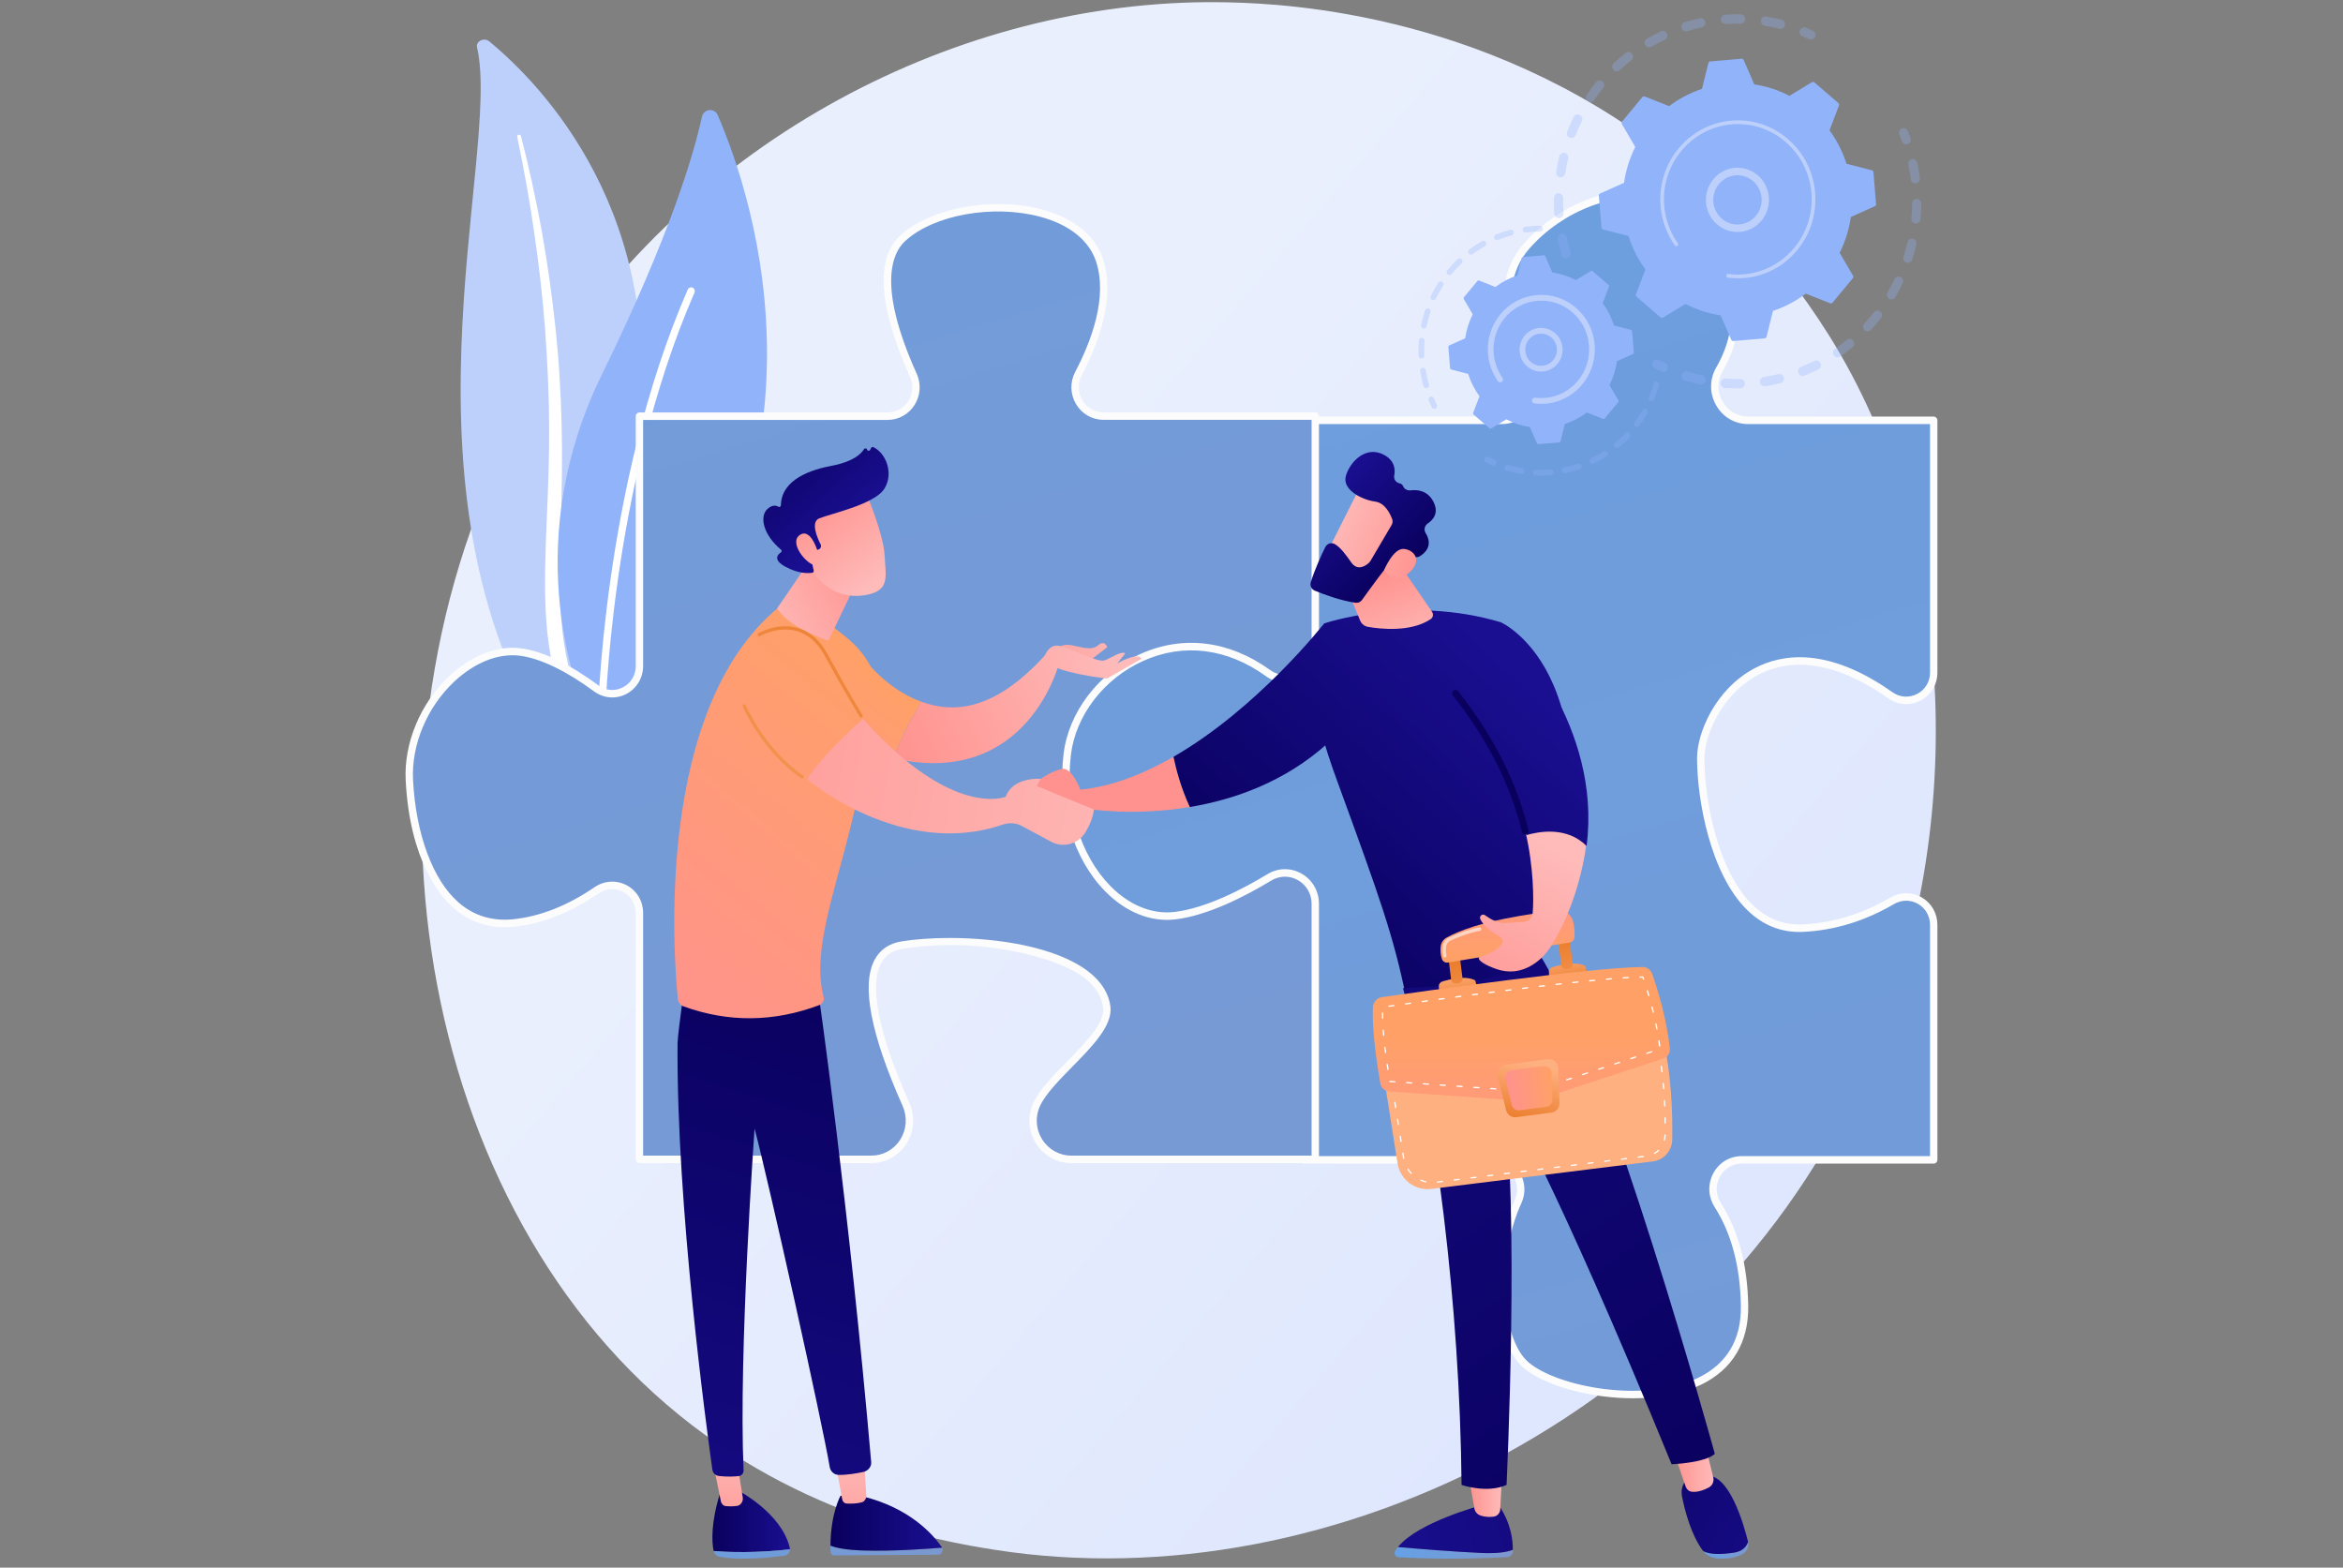<svg xmlns="http://www.w3.org/2000/svg" width="420" height="281" viewBox="0 0 420 281" fill="none"><rect x="0" y="0" width="420" height="281" fill="#808080" stroke="none"/><g clip-path="url(#clip0_3048_1167)"><path d="M335.632 188.844C309.301 251.975 239.161 287.342 178.336 277.802C168.439 276.25 141.304 271.625 117.28 249.81C71.033 207.814 61.143 124.656 98.449 66.052C125.601 23.399 174.275 -0.779 220.524 0.43C230.486 0.69 268.665 2.296 302.218 30.468C307.146 34.606 318.016 44.439 327.812 60.038C350.816 96.668 352.793 147.701 335.632 188.844Z" fill="url(#paint0_linear_3048_1167)"></path><path d="M85.514 8.487C85.26 7.386 86.78 6.655 87.711 7.423C97.164 15.229 119.877 38.602 114.216 79.449C107.114 130.698 119.256 149.398 134.369 160.804C134.369 160.804 113.614 155.441 100.555 136.465C68.494 89.876 90.028 28.053 85.514 8.487Z" fill="#BDD0FB"></path><path d="M92.709 24.493C93.891 30.199 94.945 35.921 95.76 41.67C96.608 47.413 97.259 53.177 97.704 58.95C98.124 64.724 98.42 70.505 98.437 76.287C98.483 82.07 98.247 87.847 97.987 93.647C97.764 99.445 97.502 105.285 97.919 111.166C98.329 117.035 99.542 122.956 101.949 128.507C102.551 129.89 103.184 131.269 103.903 132.601C104.594 133.945 105.353 135.263 106.139 136.57C107.725 139.174 109.511 141.691 111.501 144.08C115.496 148.85 120.313 153.081 125.62 156.662C126.179 157.039 126.979 156.946 127.408 156.456C127.829 155.973 127.735 155.286 127.202 154.904L127.199 154.901C125.936 153.998 124.686 153.084 123.488 152.123C122.879 151.651 122.296 151.157 121.703 150.671C121.131 150.168 120.536 149.683 119.983 149.165C117.729 147.122 115.642 144.943 113.747 142.639C109.938 138.052 106.888 132.942 104.577 127.643C103.455 124.981 102.559 122.252 101.904 119.471C101.252 116.69 100.841 113.86 100.614 111.007C100.16 105.298 100.365 99.517 100.541 93.718C100.708 87.917 100.831 82.087 100.681 76.261C100.614 73.349 100.489 70.438 100.304 67.53C100.221 66.076 100.106 64.624 99.994 63.171C99.866 61.719 99.729 60.269 99.579 58.819C98.965 53.022 98.151 47.244 97.13 41.497C96.077 35.754 94.852 30.038 93.379 24.372C93.336 24.21 93.153 24.109 92.969 24.146C92.79 24.182 92.676 24.336 92.709 24.493Z" fill="white"></path><path d="M110.002 131.154C108.843 132.407 106.804 132.046 106.107 130.479C102.26 121.831 93.554 96.376 107.932 67.051C120.074 42.288 124.347 27.685 125.835 20.919C126.15 19.488 128.075 19.298 128.657 20.64C135.069 35.44 152 85.78 110.002 131.154Z" fill="#91B3FA"></path><path d="M107.898 130.24C107.857 130.248 107.814 130.251 107.771 130.251C107.406 130.245 107.116 129.94 107.121 129.568C107.128 129.148 107.931 87.11 123.286 51.901C123.434 51.562 123.824 51.41 124.157 51.56C124.49 51.711 124.64 52.107 124.492 52.447C109.249 87.399 108.447 129.171 108.44 129.589C108.436 129.916 108.202 130.184 107.898 130.24Z" fill="white"></path><path d="M274.323 66.219C270.647 59.644 267.819 50.802 273.596 44.185C284.03 32.232 304.898 29.576 310.115 48.169C312.273 55.86 310.749 61.838 308.219 66.205C305.876 70.249 308.765 75.346 313.376 75.346H346.634V120.53C346.634 124.611 342.132 126.946 338.84 124.62C316.529 108.852 304.895 127.451 304.87 135.822C304.843 145.118 308.811 167.031 323.157 166.368C329.714 166.065 335.181 163.82 339.185 161.47C342.5 159.526 346.634 161.894 346.634 165.791V207.906H312.215C308.129 207.906 305.691 212.502 307.914 215.993C310.468 220.005 312.607 225.821 312.723 234.099C313.02 255.17 281.421 251.364 273.596 244.724C268.006 239.981 267.776 224.772 272.128 215.367C273.736 211.892 271.091 207.906 267.319 207.906H233.816V161.819C233.816 158.46 230.232 156.393 227.396 158.11C221.63 161.599 212.724 165.973 203.818 166.368C188.819 167.032 186.863 149.767 186.21 136.485C185.634 124.756 207.596 105.769 224.932 117.345C227.772 119.241 233.602 122.016 233.602 118.558V75.345H269.155C273.759 75.345 276.601 70.293 274.323 66.219Z" fill="url(#paint1_linear_3048_1167)"></path><path d="M292.755 250.643C291.004 250.643 289.189 250.526 287.335 250.288C281.365 249.52 275.938 247.587 273.173 245.241C267.141 240.122 267.228 224.378 271.531 215.08C272.177 213.683 272.072 212.118 271.242 210.787C270.381 209.404 268.914 208.579 267.318 208.579H233.816C233.452 208.579 233.156 208.278 233.156 207.907V161.82C233.156 160.49 232.48 159.305 231.349 158.649C230.213 157.99 228.861 158.004 227.732 158.688C221.799 162.278 212.839 166.641 203.847 167.039C196.932 167.352 191.941 163.941 189.026 156.918C186.554 150.96 185.882 143.264 185.551 136.519C185.236 130.109 191.08 121.915 199.446 117.036C208.343 111.847 217.763 111.755 225.293 116.782C227.908 118.529 231.441 120.022 232.589 119.392C232.685 119.339 232.942 119.198 232.942 118.558V75.346C232.942 74.975 233.237 74.674 233.602 74.674H269.155C271.066 74.674 272.778 73.674 273.735 71.998C274.703 70.303 274.708 68.266 273.75 66.551C268.498 57.159 268.274 49.27 273.102 43.739C279.48 36.433 289.616 32.649 297.743 34.536C304.112 36.014 308.731 40.791 310.749 47.985C312.653 54.769 311.992 61.014 308.787 66.547C307.814 68.227 307.801 70.244 308.753 71.942C309.713 73.653 311.441 74.674 313.376 74.674H346.634C346.998 74.674 347.294 74.975 347.294 75.346V120.531C347.294 122.682 346.179 124.56 344.313 125.555C342.446 126.549 340.205 126.402 338.464 125.172C327.393 117.347 319.659 118.578 315.121 120.986C308.598 124.448 305.542 131.887 305.53 135.824C305.509 143.02 307.78 155.971 314.122 162.161C316.687 164.664 319.709 165.85 323.127 165.697C328.553 165.446 333.844 163.828 338.855 160.889C340.636 159.844 342.753 159.841 344.519 160.88C346.256 161.902 347.294 163.739 347.294 165.791V207.907C347.294 208.278 346.998 208.579 346.634 208.579H312.215C310.546 208.579 309.076 209.466 308.283 210.952C307.486 212.447 307.555 214.195 308.468 215.628C311.627 220.59 313.28 226.802 313.383 234.089C313.475 240.594 310.562 245.471 304.96 248.193C301.634 249.809 297.418 250.643 292.755 250.643ZM234.476 207.235H267.318C269.369 207.235 271.252 208.294 272.357 210.067C273.418 211.77 273.555 213.859 272.725 215.653C268.291 225.235 268.956 239.913 274.018 244.208C279.206 248.611 294.877 251.604 304.391 246.981C309.567 244.466 312.148 240.136 312.063 234.109C311.964 227.078 310.382 221.106 307.361 216.36C306.181 214.505 306.092 212.244 307.123 210.311C308.151 208.385 310.055 207.235 312.215 207.235H345.974V165.791C345.974 164.224 345.183 162.823 343.858 162.044C342.506 161.248 340.882 161.251 339.514 162.054C334.318 165.101 328.825 166.779 323.187 167.039C319.407 167.216 316.045 165.9 313.209 163.131C306.567 156.649 304.189 143.248 304.211 135.82C304.223 131.43 307.428 123.554 314.511 119.795C319.372 117.215 327.604 115.862 339.216 124.068C340.573 125.027 342.249 125.138 343.701 124.364C345.125 123.606 345.974 122.173 345.974 120.531V76.018H313.375C310.961 76.018 308.804 74.743 307.607 72.608C306.417 70.487 306.433 67.966 307.651 65.864C310.665 60.661 311.28 54.77 309.481 48.355C307.07 39.765 301.608 36.811 297.45 35.846C289.768 34.061 280.161 37.675 274.088 44.632C271.008 48.16 268.648 54.712 274.896 65.887C276.09 68.023 276.082 70.56 274.875 72.674C273.68 74.768 271.541 76.018 269.155 76.018H234.261V118.558C234.261 119.75 233.693 120.313 233.216 120.575C230.696 121.961 224.819 118.073 224.57 117.907C217.47 113.165 208.552 113.273 200.102 118.201C192.271 122.769 186.582 130.615 186.869 136.452C187.195 143.08 187.85 150.631 190.242 156.395C192.957 162.938 197.384 165.98 203.789 165.697C212.508 165.311 221.255 161.044 227.058 157.533C228.6 156.6 230.448 156.581 232.002 157.481C233.551 158.379 234.476 160 234.476 161.82V207.235Z" fill="#FCFCFC"></path><path d="M106.968 159.573C103.055 162.246 97.891 164.847 92.07 165.44C79.182 166.752 74.027 152.317 73.383 139.849C72.739 127.382 83.693 115.571 93.359 116.883C97.912 117.501 102.894 120.449 106.89 123.393C110.118 125.772 114.625 123.433 114.625 119.375V74.596H159.115C162.822 74.596 165.28 70.698 163.73 67.267C160.24 59.542 156.319 47.803 161.787 42.736C170.285 34.862 193.242 34.862 197.109 46.673C199.274 53.286 196.332 61.243 193.325 66.965C191.511 70.415 193.959 74.578 197.801 74.578H235.773V116.048C235.773 120.472 230.859 123.222 227.316 120.662C210.891 108.791 192.953 121.312 191.309 135.256C189.376 151.66 199.686 165.44 210.641 164.128C216.204 163.461 222.597 160.257 227.544 157.264C231.177 155.066 235.773 157.706 235.773 162.009V207.815H192.038C187.033 207.815 183.686 202.499 185.855 197.907C188.44 192.434 199.034 185.716 198.398 180.532C197.109 170.033 174.152 167.436 161.787 169.391C152.35 170.882 157.041 185.915 162.405 197.962C164.461 202.579 161.186 207.815 156.208 207.815H114.625V163.651C114.625 159.643 110.237 157.34 106.968 159.573Z" fill="url(#paint2_linear_3048_1167)"></path><path d="M235.772 208.488H192.036C189.437 208.488 187.058 207.147 185.673 204.904C184.305 202.688 184.15 199.964 185.259 197.616C186.37 195.265 188.875 192.715 191.297 190.248C194.63 186.854 198.076 183.344 197.741 180.617C197.493 178.597 196.333 176.778 194.291 175.21C189.638 171.637 175.79 167.859 161.887 170.056C160.009 170.353 158.714 171.218 157.927 172.698C155.775 176.753 157.531 185.393 163.004 197.685C164.068 200.074 163.873 202.811 162.483 205.007C161.103 207.186 158.757 208.488 156.206 208.488H114.623C114.259 208.488 113.963 208.187 113.963 207.816V163.653C113.963 162.047 113.137 160.64 111.755 159.889C110.336 159.12 108.683 159.21 107.334 160.132C102.279 163.586 97.165 165.598 92.135 166.11C87.977 166.533 84.343 165.409 81.324 162.771C78.988 160.73 73.473 154.414 72.722 139.886C72.377 133.205 75.364 126.046 80.518 121.202C84.499 117.461 89.212 115.645 93.445 116.219C97.374 116.752 102.027 118.983 107.276 122.85C108.588 123.817 110.23 123.948 111.669 123.2C113.105 122.453 113.963 121.024 113.963 119.377V74.598C113.963 74.227 114.259 73.926 114.623 73.926H159.113C160.63 73.926 162.023 73.152 162.839 71.855C163.654 70.56 163.763 68.95 163.129 67.549C159.212 58.878 155.721 47.448 161.342 42.24C166.728 37.249 177.895 35.186 186.762 37.544C192.449 39.056 196.346 42.223 197.733 46.462C199.99 53.357 196.897 61.591 193.905 67.283C193.164 68.694 193.202 70.353 194.007 71.722C194.812 73.09 196.23 73.908 197.8 73.908H235.772C236.136 73.908 236.432 74.209 236.432 74.579V116.05C236.432 118.4 235.148 120.536 233.081 121.623C231.059 122.686 228.761 122.532 226.933 121.21C219.973 116.18 212.149 115.211 204.902 118.481C197.875 121.651 192.796 128.268 191.963 135.338C190.908 144.285 193.611 153.27 199.017 158.788C202.442 162.283 206.54 163.945 210.563 163.462C216.177 162.789 222.712 159.407 227.205 156.688C229.124 155.527 231.425 155.503 233.359 156.624C235.283 157.738 236.432 159.752 236.432 162.011V207.816C236.431 208.187 236.136 208.488 235.772 208.488ZM170.247 168.131C178.899 168.131 189.342 169.727 195.086 174.137C197.423 175.932 198.757 178.056 199.051 180.45C199.466 183.83 195.787 187.575 192.23 191.198C189.886 193.585 187.462 196.054 186.448 198.199C185.537 200.127 185.665 202.367 186.79 204.189C187.932 206.039 189.893 207.143 192.036 207.143H235.112V162.011C235.112 160.242 234.212 158.665 232.706 157.792C231.189 156.913 229.385 156.932 227.879 157.843C223.275 160.629 216.561 164.096 210.717 164.797C206.29 165.328 201.799 163.53 198.083 159.737C192.398 153.934 189.55 144.524 190.652 135.177C191.54 127.646 196.923 120.611 204.367 117.252C212.057 113.784 220.343 114.8 227.696 120.115C229.115 121.14 230.901 121.257 232.475 120.429C234.101 119.573 235.112 117.895 235.112 116.05V75.251H197.8C195.761 75.251 193.92 74.19 192.875 72.413C191.829 70.635 191.779 68.48 192.741 66.649C195.611 61.189 198.59 53.328 196.481 46.887C195.239 43.094 191.669 40.237 186.429 38.844C177.948 36.591 167.319 38.519 162.229 43.234C159.956 45.34 157.206 51.227 164.328 66.988C165.15 68.807 165.008 70.897 163.949 72.58C162.889 74.264 161.081 75.27 159.113 75.27H115.283V119.377C115.283 121.506 114.128 123.43 112.269 124.397C110.408 125.364 108.198 125.189 106.502 123.939C101.504 120.257 96.928 118.048 93.27 117.55C89.428 117.028 85.105 118.72 81.413 122.19C76.54 126.77 73.715 133.523 74.04 139.815C74.543 149.534 77.587 157.735 82.183 161.752C84.918 164.141 88.222 165.159 92.003 164.773C96.816 164.282 101.726 162.346 106.598 159.016C108.334 157.83 110.548 157.711 112.376 158.704C114.196 159.692 115.283 161.542 115.283 163.653V207.143H156.206C158.306 207.143 160.238 206.073 161.374 204.279C162.52 202.469 162.68 200.211 161.802 198.24C156.071 185.369 154.377 176.561 156.767 172.06C157.748 170.209 159.403 169.089 161.684 168.729C164.07 168.351 167.035 168.131 170.247 168.131Z" fill="#FCFCFC"></path><g opacity="0.3"><path d="M280.868 46.274C280.458 46.352 280.049 46.104 279.927 45.688C279.662 44.78 279.431 43.845 279.241 42.912C279.149 42.458 279.436 42.014 279.882 41.92C279.887 41.919 279.892 41.918 279.898 41.917C280.338 41.833 280.765 42.123 280.856 42.572C281.036 43.459 281.255 44.346 281.507 45.209C281.637 45.654 281.389 46.121 280.952 46.254C280.924 46.262 280.896 46.269 280.868 46.274ZM279.6 39.076C279.569 39.082 279.536 39.086 279.503 39.089C279.049 39.12 278.656 38.77 278.625 38.307C278.563 37.357 278.539 36.395 278.556 35.447C278.564 34.984 278.938 34.616 279.395 34.623C279.85 34.631 280.213 35.014 280.204 35.477C280.189 36.378 280.211 37.292 280.27 38.195C280.299 38.624 280.005 38.999 279.6 39.076ZM279.921 31.773C279.831 31.79 279.736 31.792 279.64 31.776C279.191 31.703 278.884 31.273 278.955 30.816C279.101 29.877 279.29 28.933 279.514 28.011C279.624 27.561 280.072 27.287 280.513 27.398C280.955 27.51 281.224 27.965 281.115 28.415C280.901 29.291 280.722 30.187 280.583 31.079C280.527 31.439 280.254 31.709 279.921 31.773ZM281.838 24.724C281.688 24.753 281.53 24.739 281.379 24.677C280.957 24.504 280.752 24.015 280.922 23.585C281.271 22.703 281.662 21.826 282.083 20.978C282.289 20.565 282.785 20.399 283.191 20.608C283.597 20.817 283.76 21.322 283.554 21.736C283.154 22.541 282.783 23.375 282.452 24.213C282.342 24.489 282.105 24.673 281.838 24.724ZM285.25 18.288C285.04 18.328 284.817 18.286 284.628 18.152C284.254 17.888 284.161 17.365 284.421 16.984C284.952 16.205 285.523 15.438 286.119 14.705C286.409 14.347 286.929 14.297 287.28 14.593C287.631 14.888 287.68 15.417 287.39 15.775C286.823 16.472 286.28 17.201 285.775 17.941C285.646 18.13 285.455 18.249 285.25 18.288ZM289.974 12.781C289.704 12.833 289.414 12.745 289.214 12.523C288.907 12.181 288.93 11.65 289.265 11.337C289.954 10.695 290.678 10.076 291.417 9.496C291.778 9.213 292.296 9.282 292.574 9.649C292.851 10.016 292.784 10.544 292.423 10.826C291.721 11.377 291.033 11.966 290.379 12.575C290.261 12.685 290.121 12.753 289.974 12.781ZM319.307 5.164C319.195 5.185 319.077 5.183 318.959 5.153C318.099 4.937 317.218 4.757 316.341 4.617C315.891 4.545 315.584 4.115 315.655 3.658C315.725 3.2 316.147 2.886 316.597 2.958C317.52 3.106 318.448 3.296 319.354 3.523C319.796 3.634 320.066 4.089 319.957 4.539C319.877 4.869 319.616 5.105 319.307 5.164ZM295.777 8.48C295.441 8.544 295.087 8.389 294.909 8.07C294.683 7.666 294.822 7.154 295.218 6.925C296.029 6.455 296.87 6.016 297.718 5.619C298.132 5.427 298.621 5.609 298.811 6.031C299.002 6.452 298.82 6.95 298.407 7.144C297.602 7.521 296.803 7.938 296.032 8.384C295.951 8.432 295.864 8.463 295.777 8.48ZM312.186 4.225C312.132 4.235 312.077 4.24 312.02 4.24C311.134 4.225 310.236 4.25 309.35 4.312C308.895 4.344 308.502 3.995 308.47 3.532C308.439 3.07 308.781 2.667 309.236 2.637C310.168 2.572 311.114 2.546 312.046 2.561C312.501 2.568 312.865 2.95 312.857 3.413C312.851 3.819 312.563 4.153 312.186 4.225ZM302.377 5.607C301.968 5.685 301.559 5.437 301.437 5.023C301.306 4.578 301.554 4.111 301.99 3.977C302.883 3.705 303.799 3.468 304.714 3.274C304.72 3.272 304.726 3.271 304.731 3.27C305.171 3.187 305.598 3.476 305.689 3.924C305.782 4.378 305.497 4.822 305.051 4.917C304.182 5.102 303.312 5.327 302.463 5.586C302.435 5.594 302.406 5.601 302.377 5.607Z" fill="#91B3FA"></path><path d="M324.778 7.085C324.618 7.116 324.448 7.099 324.289 7.026C323.902 6.848 323.504 6.676 323.107 6.513C322.685 6.34 322.48 5.851 322.65 5.421C322.819 4.991 323.3 4.782 323.722 4.956C324.139 5.126 324.558 5.308 324.966 5.495C325.381 5.685 325.566 6.182 325.379 6.604C325.264 6.865 325.034 7.036 324.778 7.085Z" fill="#91B3FA"></path></g><g opacity="0.3"><path d="M341.851 25.867C341.46 25.942 341.063 25.718 340.924 25.325C340.781 24.917 340.627 24.506 340.467 24.102C340.296 23.673 340.499 23.183 340.921 23.009C341.345 22.834 341.824 23.043 341.995 23.472C342.164 23.897 342.326 24.33 342.477 24.759C342.63 25.195 342.407 25.676 341.978 25.832C341.936 25.848 341.894 25.859 341.851 25.867Z" fill="#91B3FA"></path><path d="M317.564 69.038C317.191 69.109 316.815 69.174 316.437 69.232C315.987 69.302 315.567 68.987 315.498 68.529C315.43 68.07 315.741 67.64 316.189 67.572C317.061 67.437 317.926 67.266 318.769 67.061C319.213 66.954 319.657 67.232 319.762 67.683C319.868 68.134 319.594 68.587 319.151 68.694C318.63 68.821 318.096 68.936 317.564 69.038ZM312.1 69.599C312.055 69.607 312.008 69.612 311.96 69.613C311.041 69.627 310.11 69.602 309.195 69.538C308.74 69.507 308.397 69.106 308.429 68.644C308.46 68.181 308.854 67.831 309.307 67.864C310.177 67.924 311.061 67.948 311.935 67.934C312.39 67.927 312.765 68.297 312.772 68.76C312.778 69.175 312.488 69.525 312.1 69.599ZM323.292 67.375C322.91 67.448 322.519 67.236 322.373 66.854C322.208 66.422 322.418 65.936 322.842 65.767C323.654 65.446 324.463 65.085 325.248 64.693C325.657 64.49 326.151 64.662 326.351 65.078C326.551 65.494 326.382 65.997 325.973 66.201C325.147 66.613 324.295 66.994 323.44 67.332C323.391 67.352 323.341 67.366 323.292 67.375ZM305.063 68.917C304.96 68.937 304.852 68.936 304.743 68.913C303.843 68.722 302.941 68.489 302.061 68.221C301.625 68.088 301.377 67.621 301.507 67.177C301.638 66.732 302.097 66.48 302.533 66.613C303.369 66.867 304.226 67.088 305.08 67.27C305.526 67.364 305.811 67.809 305.718 68.263C305.648 68.606 305.381 68.856 305.063 68.917ZM329.55 64.042C329.237 64.102 328.904 63.972 328.715 63.686C328.46 63.301 328.56 62.779 328.938 62.52C329.66 62.025 330.371 61.492 331.053 60.934C331.407 60.644 331.926 60.701 332.212 61.063C332.497 61.424 332.44 61.953 332.085 62.243C331.368 62.83 330.619 63.392 329.859 63.913C329.763 63.979 329.658 64.022 329.55 64.042ZM334.939 59.391C334.689 59.439 334.42 59.368 334.221 59.176C333.89 58.857 333.876 58.326 334.189 57.989C334.789 57.343 335.369 56.664 335.913 55.971C336.197 55.608 336.716 55.549 337.072 55.839C337.428 56.128 337.485 56.656 337.201 57.019C336.628 57.749 336.018 58.463 335.386 59.143C335.262 59.277 335.105 59.36 334.939 59.391ZM339.205 53.654C339.014 53.691 338.81 53.659 338.631 53.55C338.24 53.313 338.112 52.797 338.346 52.399C338.794 51.635 339.215 50.843 339.598 50.046C339.797 49.63 340.291 49.457 340.7 49.661C341.109 49.864 341.279 50.367 341.079 50.784C340.676 51.623 340.233 52.456 339.761 53.26C339.635 53.475 339.429 53.612 339.205 53.654ZM342.139 47.108C342.007 47.133 341.868 47.126 341.731 47.08C341.298 46.935 341.063 46.461 341.205 46.02C341.479 45.175 341.719 44.309 341.92 43.446C342.026 42.995 342.471 42.716 342.913 42.823C343.356 42.93 343.63 43.382 343.524 43.833C343.312 44.743 343.059 45.655 342.772 46.545C342.674 46.846 342.425 47.053 342.139 47.108ZM343.592 40.062C343.517 40.076 343.44 40.08 343.361 40.072C342.908 40.028 342.576 39.618 342.619 39.157C342.702 38.273 342.749 37.375 342.759 36.486C342.764 36.022 343.139 35.651 343.593 35.656C344.048 35.661 344.413 36.041 344.408 36.505C344.398 37.441 344.348 38.387 344.26 39.316C344.224 39.698 343.944 39.995 343.592 40.062ZM343.488 32.868C343.472 32.871 343.455 32.874 343.438 32.876C342.986 32.934 342.574 32.607 342.518 32.147C342.439 31.498 342.338 30.843 342.221 30.201C342.178 29.969 342.133 29.737 342.085 29.507C341.992 29.053 342.278 28.608 342.723 28.513C343.173 28.408 343.606 28.709 343.699 29.162C343.749 29.405 343.796 29.648 343.841 29.893C343.965 30.568 344.07 31.257 344.154 31.94C344.208 32.382 343.913 32.787 343.488 32.868Z" fill="#91B3FA"></path><path d="M298.327 66.665C298.166 66.695 297.994 66.678 297.834 66.603C297.428 66.415 297.018 66.214 296.616 66.007C296.21 65.797 296.047 65.292 296.253 64.878C296.459 64.465 296.955 64.299 297.361 64.509C297.743 64.706 298.133 64.897 298.518 65.076C298.932 65.268 299.115 65.766 298.926 66.188C298.81 66.446 298.582 66.616 298.327 66.665Z" fill="#91B3FA"></path></g><path d="M297.662 56.887C297.788 56.995 297.967 57.01 298.108 56.924L302.137 54.48C304.088 55.493 306.212 56.197 308.441 56.531L310.335 60.896C310.401 61.049 310.556 61.142 310.719 61.128L316.325 60.649C316.488 60.635 316.625 60.516 316.666 60.354L317.817 55.728C319.961 55.02 321.939 53.965 323.697 52.635L328.07 54.359C328.223 54.419 328.397 54.374 328.503 54.246L332.133 49.871C332.24 49.743 332.254 49.561 332.17 49.417L329.77 45.315C330.765 43.328 331.456 41.166 331.784 38.895L336.071 36.967C336.221 36.9 336.313 36.742 336.299 36.576L335.828 30.868C335.814 30.701 335.698 30.562 335.539 30.521L330.996 29.349C330.3 27.166 329.265 25.151 327.958 23.361L329.651 18.908C329.711 18.752 329.666 18.575 329.541 18.467L325.244 14.771C325.119 14.662 324.94 14.648 324.798 14.733L320.769 17.177C318.818 16.164 316.695 15.461 314.465 15.126L312.571 10.761C312.505 10.608 312.351 10.515 312.187 10.529L306.581 11.009C306.418 11.023 306.281 11.141 306.24 11.303L305.089 15.929C302.945 16.638 300.967 17.692 299.209 19.023L294.836 17.298C294.683 17.238 294.509 17.283 294.403 17.411L290.773 21.786C290.667 21.914 290.652 22.096 290.736 22.24L293.136 26.342C292.141 28.329 291.45 30.491 291.122 32.762L286.835 34.69C286.685 34.758 286.593 34.915 286.607 35.082L287.078 40.789C287.092 40.956 287.208 41.096 287.367 41.137L291.91 42.309C292.606 44.491 293.642 46.506 294.948 48.296L293.255 52.749C293.195 52.905 293.24 53.082 293.365 53.19L297.662 56.887Z" fill="#91B3FA"></path><path d="M312.487 41.489C309.778 42.005 307.027 40.432 306.104 37.701C305.091 34.699 306.665 31.417 309.613 30.384C311.041 29.884 312.575 29.98 313.932 30.655C315.289 31.33 316.307 32.502 316.798 33.957C317.812 36.959 316.238 40.241 313.29 41.273C313.024 41.366 312.755 41.438 312.487 41.489ZM310.664 31.487C310.454 31.527 310.247 31.583 310.042 31.654C307.781 32.446 306.575 34.962 307.352 37.264C308.129 39.566 310.6 40.796 312.861 40.003C315.121 39.212 316.328 36.695 315.551 34.394C315.174 33.279 314.394 32.38 313.353 31.862C312.508 31.442 311.572 31.314 310.664 31.487Z" fill="#BDD0FB"></path><path d="M314.101 49.642C313.636 49.731 313.163 49.796 312.685 49.837C312.535 49.85 312.384 49.86 312.233 49.868C311.489 49.907 310.743 49.886 310.007 49.805C309.997 49.804 309.987 49.803 309.977 49.802C309.949 49.799 309.92 49.795 309.892 49.792C309.837 49.785 309.781 49.778 309.726 49.771C309.581 49.752 309.47 49.639 309.444 49.5C309.438 49.466 309.437 49.431 309.441 49.395C309.464 49.211 309.63 49.082 309.81 49.105C310.74 49.227 311.688 49.248 312.63 49.167C317.306 48.768 321.216 45.926 323.251 41.98C324.383 39.785 324.935 37.249 324.717 34.6C324.678 34.136 324.617 33.677 324.534 33.225C323.976 30.184 322.42 27.453 320.067 25.43C317.365 23.105 313.936 21.991 310.411 22.293C303.131 22.917 297.712 29.451 298.324 36.86C298.362 37.317 298.422 37.77 298.504 38.217C298.861 40.157 299.63 41.996 300.764 43.6C300.793 43.641 300.812 43.687 300.82 43.734C300.843 43.858 300.796 43.99 300.689 44.068C300.54 44.176 300.335 44.143 300.228 43.992C299.038 42.309 298.23 40.378 297.856 38.341C297.77 37.871 297.706 37.396 297.667 36.916C297.024 29.137 302.719 22.277 310.356 21.623C314.056 21.306 317.656 22.476 320.493 24.916C322.962 27.041 324.596 29.907 325.183 33.1C325.27 33.575 325.334 34.056 325.374 34.544C325.685 38.312 324.537 41.978 322.14 44.866C320.053 47.382 317.237 49.045 314.101 49.642Z" fill="#BDD0FB"></path><g opacity="0.3"><path d="M257.204 73.283C256.987 73.324 256.761 73.218 256.656 73.008C256.461 72.616 256.274 72.212 256.101 71.808C255.989 71.546 256.107 71.24 256.365 71.126C256.622 71.01 256.923 71.132 257.035 71.394C257.199 71.779 257.377 72.164 257.564 72.538C257.692 72.793 257.592 73.105 257.341 73.236C257.297 73.258 257.25 73.274 257.204 73.283Z" fill="#91B3FA"></path><path d="M255.757 69.576C255.504 69.625 255.25 69.471 255.176 69.213C254.966 68.486 254.79 67.74 254.653 66.996C254.624 66.839 254.597 66.681 254.571 66.523C254.526 66.24 254.73 65.981 254.991 65.926C255.268 65.88 255.53 66.071 255.576 66.353C255.601 66.504 255.626 66.655 255.654 66.805C255.784 67.515 255.952 68.227 256.153 68.92C256.232 69.195 256.078 69.483 255.808 69.564C255.791 69.569 255.774 69.573 255.757 69.576ZM254.896 64.265C254.872 64.27 254.848 64.273 254.823 64.274C254.542 64.286 254.305 64.064 254.293 63.777C254.255 62.859 254.273 61.931 254.346 61.018C254.368 60.733 254.615 60.521 254.894 60.544C255.175 60.567 255.383 60.817 255.361 61.102C255.291 61.973 255.274 62.859 255.31 63.734C255.321 63.995 255.141 64.219 254.896 64.265ZM255.325 58.9C255.262 58.912 255.195 58.911 255.128 58.898C254.852 58.839 254.676 58.564 254.733 58.284C254.918 57.386 255.159 56.49 255.451 55.621C255.542 55.35 255.831 55.206 256.098 55.298C256.363 55.391 256.505 55.686 256.414 55.957C256.136 56.785 255.906 57.639 255.73 58.496C255.687 58.708 255.522 58.862 255.325 58.9ZM257.037 53.806C256.933 53.825 256.823 53.813 256.721 53.762C256.468 53.637 256.363 53.326 256.486 53.069C256.881 52.243 257.33 51.435 257.821 50.666C257.975 50.427 258.29 50.359 258.525 50.515C258.761 50.671 258.828 50.992 258.675 51.232C258.207 51.964 257.778 52.736 257.401 53.523C257.328 53.677 257.19 53.777 257.037 53.806ZM259.918 49.292C259.773 49.32 259.618 49.283 259.496 49.179C259.281 48.995 259.254 48.668 259.434 48.449C260.015 47.746 260.643 47.074 261.302 46.45C261.508 46.254 261.83 46.266 262.021 46.476C262.213 46.686 262.201 47.014 261.996 47.209C261.367 47.804 260.768 48.446 260.214 49.116C260.135 49.212 260.03 49.271 259.918 49.292ZM263.788 45.628C263.6 45.663 263.4 45.59 263.281 45.422C263.116 45.19 263.168 44.866 263.395 44.698C264.125 44.16 264.896 43.664 265.684 43.223C265.932 43.086 266.241 43.178 266.376 43.428C266.511 43.679 266.421 43.995 266.175 44.132C265.422 44.553 264.688 45.026 263.992 45.538C263.929 45.585 263.859 45.614 263.788 45.628ZM268.418 43.039C268.184 43.083 267.943 42.955 267.852 42.721C267.748 42.454 267.876 42.153 268.137 42.047C268.972 41.709 269.839 41.421 270.713 41.189C270.987 41.121 271.264 41.283 271.334 41.56C271.405 41.837 271.242 42.12 270.97 42.193C270.136 42.413 269.309 42.689 268.513 43.011C268.482 43.024 268.45 43.033 268.418 43.039ZM276.177 41.495C276.148 41.5 276.118 41.503 276.087 41.504C275.345 41.51 274.59 41.559 273.843 41.647C273.73 41.66 273.619 41.674 273.509 41.69C273.23 41.727 272.974 41.528 272.936 41.244C272.899 40.96 273.095 40.691 273.373 40.661C273.491 40.646 273.609 40.63 273.728 40.617C274.508 40.525 275.3 40.474 276.078 40.467C276.359 40.464 276.589 40.694 276.592 40.98C276.594 41.236 276.415 41.449 276.177 41.495Z" fill="#91B3FA"></path></g><g opacity="0.3"><path d="M280.603 84.812C280.33 84.864 280.065 84.683 280.01 84.404C279.955 84.124 280.134 83.85 280.41 83.794C281.24 83.625 282.067 83.403 282.868 83.133C283.134 83.046 283.423 83.191 283.511 83.463C283.599 83.735 283.454 84.028 283.187 84.118C282.347 84.4 281.48 84.633 280.61 84.811C280.608 84.811 280.605 84.812 280.603 84.812ZM278.023 85.176C278.005 85.18 277.987 85.182 277.968 85.183C277.084 85.254 276.187 85.27 275.302 85.232C275.021 85.22 274.803 84.978 274.815 84.692C274.827 84.406 275.066 84.185 275.345 84.196C276.19 84.232 277.046 84.217 277.889 84.15C278.169 84.127 278.414 84.341 278.436 84.626C278.457 84.893 278.275 85.128 278.023 85.176ZM285.539 83.151C285.317 83.194 285.087 83.081 284.986 82.863C284.866 82.605 284.974 82.296 285.228 82.173C285.994 81.804 286.744 81.385 287.457 80.926C287.696 80.774 288.01 80.845 288.159 81.088C288.31 81.33 288.238 81.65 288.001 81.803C287.253 82.284 286.467 82.724 285.664 83.11C285.623 83.13 285.581 83.143 285.539 83.151ZM272.826 84.949C272.769 84.96 272.709 84.961 272.649 84.951C271.774 84.803 270.899 84.598 270.049 84.342C269.779 84.261 269.625 83.972 269.705 83.698C269.784 83.424 270.068 83.267 270.337 83.347C271.148 83.591 271.982 83.786 272.816 83.928C273.093 83.975 273.281 84.242 273.234 84.525C273.198 84.745 273.03 84.91 272.826 84.949ZM289.935 80.325C289.758 80.359 289.568 80.295 289.446 80.143C289.268 79.921 289.301 79.595 289.519 79.414C290.173 78.87 290.802 78.279 291.387 77.658C291.582 77.451 291.904 77.445 292.107 77.643C292.31 77.841 292.317 78.17 292.122 78.376C291.508 79.027 290.849 79.647 290.163 80.217C290.094 80.274 290.016 80.309 289.935 80.325ZM293.536 76.507C293.4 76.533 293.255 76.503 293.136 76.412C292.912 76.24 292.866 75.915 293.035 75.686C293.544 74.996 294.016 74.269 294.438 73.526C294.579 73.277 294.89 73.193 295.134 73.336C295.377 73.479 295.46 73.796 295.32 74.044C294.877 74.824 294.383 75.586 293.849 76.309C293.77 76.417 293.657 76.484 293.536 76.507ZM296.136 71.92C296.04 71.939 295.939 71.929 295.843 71.888C295.584 71.775 295.464 71.471 295.574 71.207C295.906 70.414 296.193 69.593 296.426 68.767C296.505 68.493 296.787 68.334 297.057 68.413C297.327 68.492 297.483 68.779 297.405 69.055C297.16 69.921 296.859 70.782 296.511 71.614C296.442 71.78 296.297 71.89 296.136 71.92Z" fill="#91B3FA"></path><path d="M267.816 83.44C267.719 83.459 267.617 83.449 267.52 83.406C267.12 83.229 266.724 83.039 266.342 82.842C266.091 82.713 265.99 82.401 266.118 82.145C266.245 81.891 266.551 81.788 266.802 81.917C267.166 82.105 267.545 82.286 267.926 82.455C268.184 82.569 268.302 82.875 268.19 83.137C268.12 83.301 267.977 83.41 267.816 83.44Z" fill="#91B3FA"></path></g><path d="M267.023 76.777C267.107 76.85 267.227 76.86 267.322 76.802L270.017 75.167C271.323 75.845 272.744 76.316 274.236 76.539L275.503 79.46C275.548 79.563 275.651 79.625 275.761 79.616L279.511 79.295C279.621 79.285 279.713 79.206 279.74 79.098L280.51 76.002C281.944 75.528 283.268 74.823 284.444 73.932L287.371 75.086C287.473 75.126 287.59 75.096 287.661 75.011L290.09 72.083C290.161 71.997 290.171 71.875 290.115 71.779L288.509 69.034C289.174 67.705 289.636 66.258 289.856 64.738L292.725 63.448C292.825 63.403 292.887 63.298 292.878 63.186L292.562 59.367C292.553 59.255 292.475 59.162 292.369 59.134L289.329 58.35C288.863 56.889 288.17 55.541 287.296 54.344L288.429 51.364C288.469 51.259 288.439 51.141 288.355 51.069L285.48 48.595C285.396 48.523 285.276 48.513 285.182 48.57L282.486 50.205C281.18 49.528 279.759 49.057 278.267 48.833L277 45.912C276.956 45.81 276.852 45.747 276.743 45.757L272.992 46.078C272.882 46.087 272.791 46.166 272.764 46.275L271.993 49.37C270.559 49.844 269.235 50.55 268.059 51.44L265.133 50.286C265.03 50.246 264.914 50.276 264.843 50.362L262.413 53.289C262.343 53.375 262.333 53.497 262.389 53.593L263.995 56.338C263.329 57.668 262.867 59.115 262.647 60.634L259.779 61.924C259.678 61.969 259.617 62.075 259.626 62.186L259.941 66.006C259.95 66.117 260.028 66.21 260.135 66.238L263.175 67.022C263.64 68.483 264.333 69.831 265.207 71.029L264.074 74.008C264.035 74.113 264.064 74.231 264.148 74.304L267.023 76.777Z" fill="#91B3FA"></path><path d="M276.95 66.544C276.143 66.697 275.312 66.584 274.56 66.211C273.636 65.751 272.942 64.952 272.608 63.961C271.918 61.917 272.989 59.682 274.998 58.978C277.01 58.278 279.202 59.367 279.892 61.412C280.227 62.402 280.162 63.466 279.711 64.407C279.26 65.349 278.475 66.055 277.502 66.395C277.32 66.459 277.135 66.508 276.95 66.544ZM275.731 59.85C275.596 59.876 275.462 59.912 275.329 59.958C273.852 60.476 273.063 62.12 273.571 63.624C273.817 64.353 274.327 64.941 275.007 65.279C275.687 65.617 276.455 65.664 277.171 65.415C277.887 65.164 278.464 64.645 278.796 63.953C279.128 63.26 279.175 62.477 278.929 61.748C278.467 60.38 277.088 59.592 275.731 59.85Z" fill="#BDD0FB"></path><path d="M278.065 72.22C277.749 72.28 277.427 72.325 277.099 72.353C276.448 72.409 275.791 72.397 275.145 72.319C275.116 72.315 275.087 72.311 275.058 72.307C274.833 72.278 274.662 72.104 274.622 71.889C274.613 71.837 274.611 71.782 274.618 71.727C274.654 71.443 274.91 71.243 275.188 71.279C275.791 71.359 276.405 71.372 277.013 71.32C277.047 71.317 277.08 71.314 277.113 71.31C278.551 71.173 279.901 70.676 281.069 69.877C281.703 69.443 282.283 68.919 282.794 68.315C282.798 68.31 282.802 68.305 282.806 68.3C282.819 68.285 282.832 68.27 282.844 68.255C284.322 66.474 285.03 64.213 284.838 61.889C284.814 61.589 284.774 61.292 284.72 60.999C284.359 59.03 283.351 57.263 281.828 55.952C280.079 54.447 277.859 53.727 275.577 53.922C273.297 54.118 271.225 55.206 269.747 56.987C268.269 58.768 267.56 61.029 267.752 63.352C267.777 63.648 267.816 63.941 267.869 64.231C268.1 65.487 268.598 66.677 269.332 67.715C269.377 67.779 269.406 67.85 269.419 67.923C269.454 68.114 269.381 68.318 269.216 68.439C268.987 68.605 268.67 68.553 268.505 68.321C267.684 67.159 267.127 65.827 266.868 64.423C266.809 64.098 266.765 63.77 266.738 63.439C266.523 60.84 267.315 58.31 268.969 56.318C270.623 54.325 272.938 53.106 275.492 52.889C278.045 52.67 280.529 53.477 282.486 55.161C284.189 56.626 285.316 58.604 285.721 60.807C285.781 61.134 285.826 61.466 285.853 61.803C286.269 66.835 282.84 71.311 278.065 72.22Z" fill="#BDD0FB"></path><path d="M193.667 141.557C193.667 141.557 192.134 137.449 190.344 137.826C188.553 138.201 186.595 139.602 186.595 139.602L183.719 143.563C183.719 143.563 191.793 146.802 194.632 144.945C194.632 144.945 202.879 146.397 213.293 144.656C211.786 141.416 210.887 138.171 210.36 135.652C205.085 138.692 199.404 140.963 193.667 141.557Z" fill="url(#paint3_linear_3048_1167)"></path><path d="M237.351 111.76C237.351 111.76 225.544 126.903 210.359 135.654C210.887 138.173 211.786 141.418 213.293 144.658C221.17 143.342 230.286 140.201 238.015 133.222L237.351 111.76Z" fill="url(#paint4_linear_3048_1167)"></path><path d="M252.079 178.875C249.77 167.707 247.461 161.241 239.73 140.072C237.296 133.41 235.087 126.671 236.155 119.646L237.354 111.758C237.354 111.758 252.38 106.58 269.035 111.54C269.035 111.54 291.759 121.591 276.325 171.234C269.367 179.16 261.226 181.418 252.079 178.875Z" fill="url(#paint5_linear_3048_1167)"></path><path d="M239.91 101.689L243.806 111.22C244.052 111.823 244.584 112.251 245.216 112.362C247.462 112.753 252.895 113.366 256.463 110.978C256.888 110.693 256.996 110.104 256.706 109.679L249.507 99.156L239.91 101.689Z" fill="url(#paint6_linear_3048_1167)"></path><path d="M243.937 87.108C243.773 87.265 237.031 100.747 237.031 100.747L244.673 104.503L252.927 92.692C252.927 92.692 246.676 84.482 243.937 87.108Z" fill="url(#paint7_linear_3048_1167)"></path><path d="M249.456 94.108L245.645 100.578C245.587 100.676 245.518 100.765 245.436 100.843C244.983 101.272 243.43 102.524 242.23 100.821C241.207 99.369 240.248 98.05 239.219 97.505C238.619 97.188 237.88 97.442 237.575 98.057C236.947 99.324 235.731 101.907 234.967 104.357C234.775 104.971 235.086 105.63 235.673 105.872C237.22 106.51 240.278 107.665 242.992 108.046C243.438 108.109 243.879 107.917 244.144 107.548C245.312 105.918 248.603 101.367 249.726 100.228C250.769 99.169 252.695 99.568 253.563 99.822C253.892 99.919 254.243 99.872 254.536 99.692C255.417 99.152 256.953 97.808 255.548 95.531C255.198 94.965 255.376 94.211 255.925 93.844C256.908 93.185 257.975 91.949 256.958 89.948C255.929 87.922 254.092 87.74 252.841 87.896C252.288 87.965 251.726 87.669 251.513 87.144C251.419 86.91 251.232 86.711 250.884 86.639C250.228 86.504 249.798 85.893 249.927 85.225C250.147 84.078 249.981 82.589 248.183 81.582C244.886 79.736 241.998 82.744 241.264 85.283C240.529 87.822 244.216 89.616 246.535 89.916C248.238 90.136 249.172 92.029 249.548 93.018C249.684 93.377 249.651 93.778 249.456 94.108Z" fill="url(#paint8_linear_3048_1167)"></path><path d="M248.121 102.165C248.121 102.165 249.761 98.235 251.638 98.395C253.515 98.556 254.992 100.46 252.666 102.599C249.773 105.262 248.121 102.165 248.121 102.165Z" fill="url(#paint9_linear_3048_1167)"></path><path d="M250.598 277.305C254.227 277.625 260.525 278.143 265.491 278.366C268.475 278.499 270.194 278.201 271.183 277.798C271.182 277.912 271.179 278.019 271.174 278.119C271.151 278.651 270.726 279.076 270.199 279.106C260.816 279.639 253.355 279.291 250.698 279.126C250.149 279.092 249.822 278.484 250.103 278.007C250.243 277.769 250.413 277.536 250.598 277.305Z" fill="url(#paint10_linear_3048_1167)"></path><path d="M265.49 278.366C260.525 278.143 254.227 277.625 250.598 277.305C254.166 272.848 265.49 269.844 265.49 269.844H268.689C270.889 273.072 271.207 276.146 271.183 277.798C270.193 278.202 268.475 278.5 265.49 278.366Z" fill="url(#paint11_linear_3048_1167)"></path><path d="M269.229 264.525L268.929 270.556C268.897 271.21 268.417 271.759 267.775 271.851C267.135 271.945 266.28 271.957 265.372 271.649C264.814 271.46 264.399 270.98 264.296 270.396L263.262 264.525H269.229Z" fill="url(#paint12_linear_3048_1167)"></path><path d="M310.771 278.319C312.345 278.096 313.057 277.263 313.356 276.373C313.358 276.381 313.36 276.389 313.362 276.397C313.593 277.336 313.056 278.309 311.983 278.771C310.686 279.331 309.268 279.426 308.167 279.38C306.986 279.33 305.902 278.833 305.306 278.036L305.297 278.024C306.483 278.622 308.147 278.692 310.771 278.319Z" fill="url(#paint13_linear_3048_1167)"></path><path d="M303.353 264.487H305.99C310.008 264.403 312.531 273.032 313.357 276.373C313.058 277.263 312.346 278.096 310.773 278.32C308.148 278.692 306.484 278.622 305.298 278.025C303.128 275.116 302.051 270.856 301.534 268.37C300.946 265.543 303.353 264.487 303.353 264.487Z" fill="url(#paint14_linear_3048_1167)"></path><path d="M305.65 258.889L307.115 264.82C307.295 265.548 306.953 266.3 306.292 266.645C305.473 267.073 304.319 267.524 303.259 267.393C302.76 267.332 302.346 266.975 302.181 266.497L300.031 260.256L305.65 258.889Z" fill="url(#paint15_linear_3048_1167)"></path><path d="M307.397 260.604C305.575 262.25 299.648 262.467 299.648 262.467C278.297 210.287 269.395 195.923 269.395 195.923C272.478 215.617 270.06 266.172 270.06 266.172C266.537 267.754 261.994 266.172 261.994 266.172C261.708 233.928 257.25 199.282 251.5 177.113C265.931 176.782 273.773 173.579 276.279 171.561C288.308 191.308 307.397 260.604 307.397 260.604Z" fill="url(#paint16_linear_3048_1167)"></path><path d="M247.863 191.694L250.519 208.51C250.982 211.443 253.649 213.477 256.558 213.116L296.3 208.18C298.245 207.938 299.719 206.285 299.758 204.3C299.843 199.955 299.675 192.222 297.884 185.176L247.863 191.694Z" fill="url(#paint17_linear_3048_1167)"></path><path d="M257.672 211.998C257.616 211.998 257.567 211.956 257.56 211.898C257.552 211.834 257.597 211.776 257.658 211.769L258.558 211.657C258.622 211.647 258.677 211.694 258.685 211.757C258.692 211.82 258.648 211.878 258.586 211.886L257.686 211.997C257.681 211.998 257.677 211.998 257.672 211.998ZM255.571 211.946C255.563 211.946 255.554 211.945 255.545 211.943C255.246 211.873 254.949 211.776 254.665 211.655C254.607 211.63 254.58 211.562 254.605 211.503C254.63 211.444 254.696 211.416 254.753 211.441C255.025 211.558 255.309 211.652 255.596 211.717C255.657 211.731 255.695 211.793 255.681 211.856C255.669 211.909 255.622 211.946 255.571 211.946ZM260.672 211.626C260.615 211.626 260.566 211.583 260.559 211.525C260.551 211.461 260.596 211.404 260.658 211.397L261.558 211.285C261.617 211.277 261.676 211.322 261.684 211.386C261.692 211.448 261.647 211.506 261.585 211.513L260.685 211.625C260.681 211.626 260.676 211.626 260.672 211.626ZM263.671 211.254C263.614 211.254 263.566 211.211 263.558 211.152C263.551 211.089 263.595 211.031 263.657 211.024L264.557 210.912C264.621 210.903 264.676 210.949 264.683 211.012C264.691 211.076 264.646 211.133 264.584 211.14L263.685 211.253C263.68 211.253 263.675 211.254 263.671 211.254ZM266.67 210.881C266.613 210.881 266.565 210.839 266.558 210.78C266.55 210.716 266.594 210.658 266.656 210.651L267.556 210.54C267.62 210.529 267.675 210.576 267.682 210.64C267.69 210.703 267.646 210.761 267.584 210.769L266.684 210.88C266.679 210.88 266.675 210.881 266.67 210.881ZM269.669 210.509C269.613 210.509 269.564 210.466 269.557 210.407C269.549 210.344 269.594 210.286 269.656 210.279L270.555 210.167C270.62 210.16 270.674 210.205 270.682 210.268C270.69 210.33 270.645 210.388 270.583 210.396L269.683 210.508C269.678 210.509 269.674 210.509 269.669 210.509ZM252.978 210.452C252.949 210.452 252.919 210.441 252.897 210.417C252.683 210.19 252.488 209.944 252.317 209.683C252.282 209.63 252.296 209.558 252.348 209.523C252.399 209.487 252.47 209.501 252.505 209.554C252.669 209.804 252.856 210.04 253.06 210.257C253.103 210.303 253.102 210.376 253.057 210.42C253.035 210.442 253.007 210.452 252.978 210.452ZM272.669 210.136C272.612 210.136 272.563 210.093 272.556 210.034C272.549 209.972 272.593 209.914 272.655 209.906L273.555 209.794C273.619 209.785 273.674 209.831 273.681 209.895C273.689 209.958 273.644 210.015 273.582 210.023L272.683 210.135C272.678 210.136 272.673 210.136 272.669 210.136ZM275.668 209.763C275.611 209.763 275.563 209.721 275.556 209.662C275.548 209.599 275.592 209.541 275.654 209.533L276.554 209.422C276.614 209.412 276.673 209.459 276.68 209.522C276.688 209.586 276.644 209.644 276.581 209.651L275.682 209.762C275.677 209.763 275.672 209.763 275.668 209.763ZM278.668 209.391C278.611 209.391 278.562 209.348 278.555 209.29C278.547 209.226 278.592 209.168 278.654 209.162L279.554 209.049C279.617 209.042 279.672 209.087 279.68 209.15C279.688 209.213 279.643 209.271 279.581 209.278L278.682 209.39C278.677 209.391 278.672 209.391 278.668 209.391ZM281.667 209.018C281.61 209.018 281.562 208.975 281.554 208.916C281.547 208.854 281.591 208.796 281.653 208.789L282.553 208.677C282.617 208.668 282.672 208.714 282.679 208.777C282.687 208.841 282.642 208.898 282.581 208.906L281.681 209.017C281.676 209.018 281.671 209.018 281.667 209.018ZM284.666 208.646C284.61 208.646 284.561 208.604 284.554 208.545C284.546 208.482 284.59 208.424 284.652 208.416L285.552 208.305C285.616 208.295 285.671 208.341 285.679 208.404C285.686 208.468 285.642 208.526 285.58 208.534L284.68 208.645C284.675 208.645 284.671 208.646 284.666 208.646ZM287.665 208.274C287.609 208.274 287.56 208.231 287.553 208.172C287.545 208.109 287.59 208.051 287.652 208.044L288.551 207.932C288.615 207.925 288.67 207.969 288.678 208.032C288.685 208.095 288.641 208.153 288.579 208.16L287.679 208.273C287.675 208.273 287.67 208.274 287.665 208.274ZM290.665 207.901C290.608 207.901 290.559 207.858 290.552 207.799C290.545 207.737 290.589 207.679 290.651 207.671L291.551 207.559C291.615 207.551 291.67 207.597 291.677 207.66C291.685 207.723 291.64 207.78 291.578 207.788L290.678 207.9C290.674 207.9 290.669 207.901 290.665 207.901ZM251.627 207.751C251.573 207.751 251.525 207.712 251.515 207.655L251.37 206.742C251.36 206.679 251.402 206.621 251.464 206.611C251.526 206.6 251.584 206.644 251.594 206.705L251.738 207.615C251.749 207.678 251.708 207.738 251.646 207.749C251.64 207.75 251.633 207.751 251.627 207.751ZM293.664 207.528C293.607 207.528 293.559 207.486 293.552 207.427C293.544 207.364 293.588 207.306 293.65 207.298L294.55 207.187C294.614 207.177 294.669 207.224 294.676 207.287C294.684 207.35 294.64 207.408 294.578 207.416L293.678 207.527C293.673 207.528 293.669 207.528 293.664 207.528ZM296.589 206.865C296.55 206.865 296.512 206.844 296.491 206.807C296.46 206.752 296.479 206.681 296.533 206.649C296.787 206.502 297.024 206.323 297.236 206.116C297.282 206.073 297.354 206.075 297.396 206.12C297.44 206.166 297.438 206.24 297.393 206.284C297.167 206.502 296.915 206.693 296.645 206.85C296.628 206.861 296.608 206.865 296.589 206.865ZM251.146 204.713C251.091 204.713 251.043 204.673 251.034 204.616L250.89 203.705C250.88 203.642 250.922 203.582 250.984 203.572C251.049 203.561 251.104 203.605 251.114 203.668L251.258 204.579C251.268 204.643 251.226 204.701 251.164 204.711C251.158 204.712 251.152 204.713 251.146 204.713ZM298.363 204.479C298.354 204.479 298.345 204.478 298.336 204.475C298.275 204.46 298.238 204.398 298.254 204.336C298.317 204.074 298.352 203.803 298.357 203.531L298.359 203.448C298.36 203.385 298.41 203.334 298.472 203.334H298.473C298.536 203.335 298.586 203.387 298.585 203.451L298.584 203.536C298.578 203.824 298.541 204.113 298.473 204.392C298.461 204.444 298.414 204.479 298.363 204.479ZM250.666 201.675C250.612 201.675 250.563 201.635 250.555 201.579L250.411 200.667C250.401 200.604 250.443 200.545 250.505 200.535C250.568 200.525 250.625 200.567 250.635 200.63L250.778 201.542C250.788 201.605 250.746 201.664 250.684 201.674C250.678 201.675 250.672 201.675 250.666 201.675ZM298.485 201.411C298.423 201.411 298.372 201.36 298.372 201.297C298.37 200.999 298.367 200.691 298.361 200.375C298.36 200.311 298.41 200.258 298.472 200.257C298.532 200.246 298.586 200.307 298.588 200.371C298.593 200.687 298.596 200.996 298.598 201.295C298.599 201.358 298.549 201.41 298.486 201.411H298.485ZM250.187 198.638C250.132 198.638 250.084 198.597 250.075 198.54L249.931 197.63C249.921 197.566 249.963 197.507 250.025 197.497C250.09 197.486 250.145 197.53 250.155 197.593L250.299 198.504C250.309 198.566 250.267 198.626 250.205 198.636C250.199 198.637 250.192 198.638 250.187 198.638ZM298.413 198.334C298.352 198.334 298.303 198.285 298.3 198.224C298.287 197.922 298.273 197.614 298.257 197.303C298.253 197.239 298.301 197.185 298.364 197.181C298.434 197.174 298.479 197.227 298.483 197.291C298.499 197.603 298.513 197.911 298.526 198.214C298.529 198.277 298.48 198.331 298.418 198.334C298.416 198.334 298.415 198.334 298.413 198.334ZM249.707 195.6C249.652 195.6 249.604 195.56 249.595 195.503L249.452 194.592C249.442 194.529 249.483 194.47 249.545 194.459C249.609 194.45 249.665 194.492 249.675 194.555L249.819 195.466C249.829 195.529 249.787 195.588 249.725 195.598C249.719 195.599 249.713 195.6 249.707 195.6ZM298.229 195.262C298.17 195.262 298.12 195.216 298.116 195.157C298.092 194.853 298.066 194.547 298.038 194.238C298.032 194.174 298.078 194.118 298.14 194.112C298.207 194.105 298.257 194.153 298.263 194.217C298.291 194.526 298.317 194.833 298.342 195.138C298.347 195.201 298.3 195.257 298.238 195.262C298.235 195.262 298.232 195.262 298.229 195.262ZM249.228 192.563C249.173 192.563 249.125 192.522 249.116 192.465L248.953 191.436L249.42 191.376C249.49 191.369 249.539 191.413 249.547 191.476C249.554 191.538 249.51 191.596 249.449 191.604L249.214 191.635L249.339 192.428C249.349 192.491 249.307 192.551 249.246 192.561C249.239 192.562 249.233 192.563 249.228 192.563ZM297.922 192.201C297.865 192.201 297.816 192.158 297.809 192.1C297.772 191.797 297.732 191.493 297.691 191.186C297.682 191.123 297.725 191.065 297.788 191.056C297.846 191.043 297.907 191.091 297.915 191.155C297.957 191.462 297.997 191.767 298.034 192.072C298.042 192.134 297.998 192.192 297.936 192.2C297.931 192.201 297.926 192.201 297.922 192.201ZM251.532 191.332C251.476 191.332 251.427 191.289 251.42 191.232C251.412 191.168 251.456 191.11 251.518 191.102L252.417 190.984C252.486 190.974 252.536 191.022 252.544 191.085C252.552 191.148 252.507 191.206 252.446 191.214L251.547 191.331C251.542 191.331 251.537 191.332 251.532 191.332ZM254.529 190.942C254.473 190.942 254.424 190.899 254.417 190.841C254.409 190.777 254.453 190.719 254.515 190.711L255.414 190.595C255.483 190.585 255.533 190.632 255.541 190.694C255.549 190.757 255.505 190.815 255.443 190.823L254.544 190.941C254.539 190.942 254.534 190.942 254.529 190.942ZM257.526 190.551C257.47 190.551 257.421 190.508 257.414 190.45C257.406 190.387 257.45 190.329 257.512 190.321L258.411 190.204C258.479 190.195 258.53 190.241 258.538 190.304C258.546 190.367 258.502 190.424 258.44 190.432L257.541 190.55C257.536 190.55 257.531 190.551 257.526 190.551ZM260.523 190.16C260.467 190.16 260.418 190.118 260.411 190.06C260.403 189.997 260.447 189.939 260.509 189.93L261.408 189.814C261.48 189.806 261.527 189.85 261.535 189.913C261.543 189.976 261.499 190.034 261.437 190.043L260.538 190.159C260.533 190.16 260.528 190.16 260.523 190.16ZM263.52 189.77C263.464 189.77 263.415 189.727 263.408 189.669C263.4 189.606 263.444 189.548 263.506 189.54L264.405 189.423C264.477 189.416 264.524 189.46 264.532 189.523C264.54 189.585 264.496 189.643 264.434 189.652L263.535 189.769C263.53 189.77 263.525 189.77 263.52 189.77ZM266.518 189.379C266.461 189.379 266.413 189.336 266.405 189.279C266.397 189.216 266.441 189.158 266.503 189.149L267.402 189.032C267.473 189.026 267.521 189.069 267.529 189.132C267.537 189.196 267.493 189.254 267.431 189.262L266.532 189.378C266.527 189.379 266.522 189.379 266.518 189.379ZM297.474 189.158C297.419 189.158 297.372 189.119 297.362 189.063C297.31 188.761 297.254 188.459 297.197 188.158C297.185 188.095 297.225 188.034 297.286 188.022C297.347 188.008 297.407 188.051 297.419 188.114C297.477 188.417 297.532 188.72 297.585 189.022C297.596 189.085 297.555 189.146 297.493 189.157C297.487 189.158 297.48 189.158 297.474 189.158ZM269.515 188.989C269.458 188.989 269.41 188.946 269.402 188.888C269.394 188.825 269.439 188.767 269.5 188.758L270.399 188.642C270.47 188.632 270.518 188.679 270.526 188.741C270.534 188.804 270.49 188.862 270.428 188.871L269.529 188.988C269.524 188.989 269.519 188.989 269.515 188.989ZM272.512 188.598C272.455 188.598 272.407 188.556 272.399 188.497C272.391 188.435 272.435 188.377 272.497 188.369L273.396 188.251C273.466 188.242 273.515 188.288 273.523 188.351C273.531 188.415 273.487 188.472 273.425 188.48L272.526 188.597C272.521 188.598 272.516 188.598 272.512 188.598ZM275.509 188.207C275.453 188.207 275.404 188.165 275.396 188.107C275.388 188.044 275.433 187.986 275.494 187.977L276.394 187.861C276.463 187.853 276.513 187.897 276.52 187.96C276.528 188.024 276.484 188.082 276.422 188.09L275.523 188.206C275.518 188.207 275.513 188.207 275.509 188.207ZM278.506 187.817C278.45 187.817 278.401 187.775 278.394 187.716C278.386 187.653 278.43 187.596 278.492 187.588L279.391 187.47C279.459 187.463 279.51 187.507 279.518 187.57C279.526 187.633 279.482 187.691 279.42 187.699L278.521 187.817C278.516 187.817 278.511 187.817 278.506 187.817ZM281.503 187.426C281.447 187.426 281.398 187.384 281.391 187.325C281.383 187.263 281.427 187.205 281.489 187.197L282.388 187.079C282.456 187.073 282.507 187.116 282.515 187.179C282.523 187.243 282.479 187.301 282.417 187.309L281.518 187.425C281.513 187.426 281.508 187.426 281.503 187.426ZM284.5 187.037C284.444 187.037 284.395 186.994 284.388 186.936C284.38 186.872 284.424 186.814 284.486 186.806L285.385 186.689C285.457 186.679 285.504 186.727 285.512 186.789C285.52 186.852 285.476 186.91 285.414 186.918L284.515 187.036C284.51 187.036 284.505 187.037 284.5 187.037ZM287.497 186.646C287.441 186.646 287.392 186.603 287.385 186.545C287.377 186.482 287.421 186.424 287.483 186.416L288.382 186.298C288.453 186.289 288.501 186.335 288.509 186.398C288.517 186.462 288.473 186.519 288.411 186.527L287.512 186.645C287.507 186.645 287.502 186.646 287.497 186.646ZM290.494 186.255C290.438 186.255 290.389 186.212 290.382 186.155C290.374 186.091 290.418 186.033 290.48 186.025L291.379 185.909C291.45 185.9 291.498 185.945 291.506 186.008C291.514 186.071 291.47 186.129 291.408 186.137L290.509 186.254C290.504 186.255 290.499 186.255 290.494 186.255ZM296.859 186.146C296.807 186.146 296.761 186.111 296.748 186.058C296.701 185.858 296.652 185.658 296.602 185.46L296.503 185.473C296.438 185.483 296.384 185.436 296.376 185.373C296.368 185.31 296.412 185.253 296.474 185.244L296.772 185.205L296.797 185.304C296.856 185.537 296.913 185.769 296.969 186.003C296.983 186.065 296.946 186.128 296.885 186.143C296.876 186.145 296.867 186.146 296.859 186.146ZM293.492 185.865C293.435 185.865 293.387 185.822 293.379 185.764C293.371 185.7 293.415 185.643 293.477 185.635L294.376 185.518C294.447 185.51 294.495 185.555 294.503 185.618C294.511 185.68 294.467 185.738 294.405 185.746L293.506 185.864C293.501 185.864 293.496 185.865 293.492 185.865Z" fill="white"></path><path d="M257.962 177.92L257.918 176.601C258.014 176.274 258.266 176.016 258.59 175.92C259.802 175.558 262.826 174.806 264.445 175.737L264.856 177.222L257.962 177.92Z" fill="url(#paint18_linear_3048_1167)"></path><path d="M261.668 176.163C261.392 176.27 261.106 176.307 260.811 176.273C260.455 176.231 260.171 175.948 260.126 175.588L259.613 171.509L261.651 171.244L262.163 175.319C262.209 175.681 262.004 176.031 261.668 176.163Z" fill="url(#paint19_linear_3048_1167)"></path><path d="M277.7 175.347L277.656 174.029C277.752 173.7 278.004 173.444 278.329 173.348C279.541 172.986 282.565 172.234 284.183 173.165L284.594 174.65L277.7 175.347Z" fill="url(#paint20_linear_3048_1167)"></path><path d="M281.409 173.591C281.133 173.699 280.848 173.736 280.553 173.702C280.196 173.66 279.913 173.377 279.867 173.015L279.301 168.508L281.339 168.242L281.905 172.747C281.951 173.11 281.746 173.46 281.409 173.591Z" fill="url(#paint21_linear_3048_1167)"></path><path d="M259.532 172.536L281.358 168.941C281.855 168.86 282.233 168.437 282.256 167.926C282.289 167.213 282.263 166.152 281.969 165.089C281.634 163.88 280.478 163.099 279.245 163.229C275.143 163.663 264.734 165.022 259.288 168.081C258.712 168.404 258.328 168.99 258.255 169.654C258.186 170.287 258.191 171.119 258.488 171.927C258.645 172.357 259.086 172.609 259.532 172.536Z" fill="url(#paint22_linear_3048_1167)"></path><path opacity="0.58" d="M258.994 171.635C258.857 171.635 258.732 171.54 258.7 171.397C258.692 171.361 258.498 170.496 258.616 169.622C258.711 168.916 259.173 168.298 259.82 168.01C261.004 167.482 263.277 166.55 265.2 166.243C265.366 166.22 265.52 166.332 265.546 166.501C265.571 166.668 265.459 166.825 265.294 166.852C263.369 167.158 260.994 168.159 260.062 168.573C259.606 168.776 259.282 169.211 259.215 169.706C259.112 170.468 259.287 171.251 259.288 171.259C259.326 171.424 259.225 171.589 259.062 171.627C259.039 171.633 259.016 171.635 258.994 171.635Z" fill="white"></path><path d="M247.729 178.737C254.798 177.721 285.389 173.403 294.425 173.336C295.203 173.33 295.9 173.819 296.162 174.562C296.992 176.914 298.756 182.399 299.331 187.989C299.409 188.749 298.943 189.46 298.226 189.698L278.406 196.257L271.192 197.197L248.999 195.636C248.217 195.582 247.572 194.997 247.433 194.214C246.94 191.429 245.894 184.879 246.106 180.546C246.151 179.627 246.829 178.865 247.729 178.737Z" fill="url(#paint23_linear_3048_1167)"></path><path d="M271.137 195.508C271.135 195.508 271.132 195.508 271.13 195.508L270.225 195.445C270.163 195.441 270.116 195.385 270.12 195.322C270.124 195.258 270.179 195.22 270.241 195.214L271.145 195.278C271.208 195.282 271.255 195.338 271.25 195.401C271.246 195.463 271.197 195.508 271.137 195.508ZM271.963 195.401C271.907 195.401 271.858 195.359 271.851 195.3C271.843 195.237 271.887 195.18 271.949 195.172L272.848 195.054C272.92 195.045 272.967 195.091 272.975 195.154C272.983 195.217 272.939 195.275 272.877 195.283L271.978 195.4C271.973 195.401 271.968 195.401 271.963 195.401ZM268.123 195.297C268.12 195.297 268.118 195.296 268.115 195.296L267.211 195.233C267.148 195.228 267.101 195.174 267.106 195.11C267.11 195.046 267.164 195.007 267.226 195.002L268.131 195.066C268.193 195.071 268.24 195.126 268.236 195.19C268.232 195.25 268.182 195.297 268.123 195.297ZM265.109 195.085C265.106 195.085 265.103 195.084 265.101 195.084L264.197 195.021C264.134 195.017 264.087 194.961 264.091 194.899C264.095 194.835 264.156 194.795 264.212 194.791L265.116 194.854C265.179 194.859 265.226 194.914 265.222 194.977C265.217 195.038 265.168 195.085 265.109 195.085ZM274.961 195.01C274.904 195.01 274.856 194.967 274.848 194.91C274.84 194.847 274.884 194.789 274.946 194.781L275.845 194.663C275.916 194.655 275.964 194.7 275.972 194.763C275.98 194.827 275.936 194.885 275.874 194.893L274.975 195.009C274.97 195.01 274.965 195.01 274.961 195.01ZM262.094 194.873C262.092 194.873 262.089 194.873 262.087 194.873L261.182 194.809C261.12 194.804 261.073 194.749 261.077 194.685C261.082 194.622 261.141 194.583 261.198 194.579L262.102 194.642C262.165 194.646 262.212 194.701 262.208 194.765C262.203 194.826 262.154 194.873 262.094 194.873ZM259.08 194.66C259.077 194.66 259.075 194.66 259.072 194.66L258.168 194.597C258.105 194.593 258.058 194.537 258.063 194.474C258.067 194.41 258.125 194.369 258.184 194.366L259.088 194.43C259.15 194.434 259.197 194.49 259.193 194.553C259.189 194.615 259.139 194.66 259.08 194.66ZM277.958 194.62C277.901 194.62 277.853 194.577 277.845 194.519C277.838 194.456 277.881 194.398 277.944 194.389L278.002 194.382L278.787 194.12C278.846 194.101 278.91 194.134 278.93 194.194C278.949 194.255 278.917 194.32 278.857 194.34L277.972 194.619C277.967 194.62 277.962 194.62 277.958 194.62ZM256.066 194.449C256.063 194.449 256.06 194.448 256.058 194.448L255.154 194.385C255.091 194.38 255.044 194.326 255.048 194.262C255.053 194.199 255.11 194.157 255.169 194.154L256.073 194.218C256.136 194.223 256.183 194.278 256.179 194.342C256.174 194.402 256.125 194.449 256.066 194.449ZM253.051 194.237C253.049 194.237 253.046 194.236 253.043 194.236L252.139 194.173C252.077 194.169 252.03 194.113 252.034 194.05C252.038 193.987 252.095 193.945 252.155 193.943L253.059 194.006C253.121 194.011 253.168 194.066 253.164 194.129C253.16 194.19 253.11 194.237 253.051 194.237ZM250.037 194.025C250.034 194.025 250.032 194.025 250.029 194.025L249.064 193.957L249.048 193.868C249.036 193.805 249.074 193.733 249.136 193.721C249.169 193.714 249.201 193.72 249.226 193.737L250.044 193.795C250.107 193.798 250.154 193.853 250.15 193.917C250.146 193.978 250.096 194.025 250.037 194.025ZM280.834 193.68C280.786 193.68 280.741 193.648 280.726 193.6C280.706 193.539 280.739 193.474 280.799 193.455L281.661 193.169C281.72 193.151 281.784 193.184 281.804 193.243C281.823 193.304 281.79 193.369 281.731 193.389L280.869 193.674C280.857 193.678 280.845 193.68 280.834 193.68ZM283.707 192.728C283.66 192.728 283.615 192.697 283.599 192.649C283.58 192.588 283.613 192.523 283.672 192.503L284.534 192.218C284.595 192.2 284.658 192.232 284.677 192.292C284.697 192.353 284.664 192.418 284.605 192.438L283.742 192.723C283.731 192.726 283.719 192.728 283.707 192.728ZM248.801 191.811C248.746 191.811 248.698 191.771 248.689 191.713C248.643 191.422 248.596 191.116 248.549 190.8C248.54 190.736 248.582 190.678 248.644 190.669C248.709 190.662 248.764 190.703 248.773 190.765C248.82 191.081 248.867 191.386 248.912 191.677C248.922 191.74 248.88 191.8 248.818 191.809C248.812 191.811 248.806 191.811 248.801 191.811ZM286.581 191.778C286.533 191.778 286.489 191.747 286.473 191.698C286.454 191.637 286.486 191.572 286.546 191.553L287.408 191.268C287.468 191.248 287.532 191.281 287.551 191.341C287.57 191.402 287.537 191.467 287.478 191.487L286.616 191.772C286.605 191.776 286.593 191.778 286.581 191.778ZM289.454 190.827C289.407 190.827 289.362 190.795 289.347 190.747C289.327 190.687 289.36 190.621 289.419 190.602L290.281 190.316C290.341 190.297 290.405 190.33 290.424 190.39C290.444 190.45 290.411 190.516 290.351 190.535L289.489 190.821C289.478 190.825 289.466 190.827 289.454 190.827ZM292.328 189.876C292.28 189.876 292.236 189.845 292.22 189.796C292.201 189.735 292.234 189.67 292.293 189.65L293.155 189.365C293.214 189.344 293.279 189.379 293.298 189.439C293.317 189.5 293.284 189.565 293.225 189.585L292.363 189.87C292.351 189.874 292.34 189.876 292.328 189.876ZM295.202 188.925C295.154 188.925 295.109 188.893 295.094 188.845C295.074 188.784 295.107 188.72 295.166 188.7L296.029 188.415C296.088 188.394 296.152 188.428 296.171 188.488C296.191 188.549 296.158 188.614 296.099 188.633L295.237 188.919C295.225 188.923 295.213 188.925 295.202 188.925ZM248.365 188.763C248.309 188.763 248.26 188.722 248.253 188.664C248.214 188.362 248.176 188.055 248.14 187.746C248.132 187.682 248.177 187.626 248.239 187.618C248.301 187.611 248.357 187.655 248.365 187.718C248.401 188.027 248.439 188.333 248.478 188.634C248.486 188.697 248.442 188.755 248.38 188.763C248.375 188.763 248.37 188.763 248.365 188.763ZM297.496 187.595C297.439 187.595 297.39 187.552 297.383 187.494C297.346 187.189 297.306 186.884 297.262 186.581C297.253 186.518 297.296 186.46 297.358 186.451C297.421 186.438 297.478 186.485 297.487 186.548C297.53 186.853 297.571 187.159 297.608 187.465C297.616 187.529 297.572 187.587 297.509 187.595C297.505 187.595 297.5 187.595 297.496 187.595ZM248.031 185.703C247.973 185.703 247.923 185.659 247.918 185.599C247.891 185.29 247.866 184.982 247.843 184.676C247.839 184.613 247.886 184.558 247.948 184.553C248.019 184.559 248.065 184.596 248.07 184.659C248.092 184.964 248.117 185.271 248.144 185.578C248.149 185.642 248.103 185.697 248.041 185.703C248.038 185.703 248.034 185.703 248.031 185.703ZM297.02 184.557C296.967 184.557 296.919 184.519 296.909 184.464C296.85 184.159 296.79 183.858 296.729 183.56C296.716 183.498 296.755 183.437 296.816 183.424C296.88 183.411 296.938 183.45 296.951 183.512C297.013 183.811 297.073 184.114 297.131 184.419C297.143 184.482 297.103 184.543 297.041 184.555C297.034 184.557 297.027 184.557 297.02 184.557ZM247.849 182.631C247.787 182.631 247.737 182.582 247.736 182.519C247.73 182.269 247.727 182.023 247.727 181.781V181.592C247.728 181.528 247.779 181.477 247.841 181.477C247.904 181.478 247.954 181.529 247.954 181.593L247.953 181.781C247.954 182.021 247.957 182.265 247.962 182.513C247.964 182.577 247.914 182.629 247.852 182.631H247.849ZM296.364 181.552C296.313 181.552 296.267 181.517 296.254 181.465C296.179 181.162 296.104 180.864 296.028 180.572C296.012 180.51 296.048 180.447 296.108 180.431C296.169 180.416 296.231 180.451 296.247 180.513C296.323 180.805 296.399 181.105 296.473 181.409C296.489 181.471 296.452 181.533 296.391 181.548C296.382 181.551 296.373 181.552 296.364 181.552ZM248.967 180.489C248.911 180.489 248.863 180.447 248.855 180.389C248.846 180.327 248.89 180.269 248.951 180.26L249.85 180.132C249.909 180.119 249.969 180.167 249.977 180.23C249.986 180.294 249.943 180.352 249.881 180.36L248.983 180.488C248.977 180.489 248.972 180.489 248.967 180.489ZM251.961 180.066C251.905 180.066 251.857 180.024 251.849 179.966C251.84 179.903 251.884 179.844 251.946 179.836L252.844 179.71C252.904 179.697 252.963 179.745 252.972 179.808C252.98 179.871 252.937 179.93 252.875 179.938L251.977 180.065C251.972 180.066 251.966 180.066 251.961 180.066ZM254.957 179.648C254.901 179.648 254.852 179.606 254.844 179.548C254.836 179.485 254.879 179.427 254.941 179.418L255.84 179.294C255.904 179.287 255.959 179.33 255.968 179.393C255.976 179.456 255.933 179.515 255.871 179.523L254.972 179.647C254.967 179.648 254.962 179.648 254.957 179.648ZM257.952 179.237C257.896 179.237 257.847 179.195 257.839 179.137C257.831 179.073 257.875 179.015 257.937 179.006L258.835 178.885C258.9 178.874 258.954 178.921 258.963 178.983C258.971 179.047 258.928 179.105 258.866 179.113L257.967 179.236C257.962 179.237 257.957 179.237 257.952 179.237ZM260.948 178.831C260.892 178.831 260.843 178.789 260.836 178.731C260.828 178.668 260.871 178.61 260.933 178.602L261.832 178.481C261.895 178.473 261.952 178.517 261.96 178.581C261.968 178.644 261.924 178.701 261.862 178.71L260.963 178.83C260.958 178.831 260.953 178.831 260.948 178.831ZM295.562 178.584C295.514 178.584 295.469 178.552 295.454 178.502C295.364 178.195 295.274 177.9 295.188 177.62C295.169 177.559 295.202 177.495 295.262 177.476C295.323 177.456 295.385 177.491 295.404 177.552C295.491 177.833 295.58 178.127 295.671 178.435C295.689 178.496 295.655 178.561 295.595 178.579C295.584 178.583 295.573 178.584 295.562 178.584ZM263.946 178.432C263.889 178.432 263.841 178.39 263.833 178.332C263.825 178.268 263.869 178.21 263.931 178.202L264.83 178.084C264.891 178.076 264.949 178.12 264.957 178.183C264.965 178.247 264.922 178.305 264.859 178.313L263.96 178.431C263.955 178.431 263.95 178.432 263.946 178.432ZM266.943 178.041C266.887 178.041 266.838 177.998 266.83 177.939C266.823 177.876 266.867 177.819 266.929 177.811L267.828 177.695C267.892 177.685 267.947 177.732 267.955 177.795C267.963 177.858 267.919 177.916 267.857 177.924L266.957 178.04C266.952 178.041 266.947 178.041 266.943 178.041ZM269.941 177.657C269.885 177.657 269.835 177.614 269.828 177.556C269.821 177.493 269.865 177.435 269.927 177.427L270.826 177.314C270.893 177.304 270.945 177.351 270.953 177.414C270.961 177.478 270.916 177.536 270.854 177.543L269.955 177.656C269.95 177.657 269.945 177.657 269.941 177.657ZM272.94 177.282C272.883 177.282 272.834 177.24 272.827 177.181C272.82 177.118 272.864 177.06 272.926 177.053L273.826 176.943C273.893 176.933 273.945 176.981 273.952 177.043C273.959 177.107 273.915 177.164 273.853 177.172L272.953 177.281C272.949 177.282 272.944 177.282 272.94 177.282ZM275.941 176.92C275.884 176.92 275.835 176.876 275.828 176.817C275.821 176.754 275.865 176.697 275.927 176.69L276.828 176.583C276.893 176.573 276.947 176.621 276.954 176.684C276.961 176.747 276.917 176.804 276.854 176.812L275.954 176.919C275.949 176.919 275.945 176.92 275.941 176.92ZM278.943 176.569C278.886 176.569 278.837 176.526 278.83 176.466C278.823 176.404 278.868 176.346 278.93 176.339L279.831 176.237C279.9 176.233 279.949 176.277 279.956 176.339C279.963 176.403 279.918 176.459 279.856 176.466L278.955 176.569C278.951 176.569 278.947 176.569 278.943 176.569ZM281.946 176.235C281.889 176.235 281.84 176.191 281.834 176.132C281.827 176.069 281.872 176.012 281.935 176.005L282.836 175.908C282.904 175.906 282.955 175.948 282.961 176.011C282.967 176.075 282.922 176.132 282.86 176.138L281.958 176.234C281.954 176.235 281.95 176.235 281.946 176.235ZM284.953 175.922C284.895 175.922 284.846 175.878 284.84 175.818C284.834 175.755 284.879 175.698 284.942 175.692L285.844 175.603C285.908 175.596 285.962 175.644 285.968 175.708C285.974 175.771 285.928 175.828 285.866 175.834L284.964 175.922C284.96 175.922 284.956 175.922 284.953 175.922ZM294.628 175.656C294.582 175.656 294.538 175.626 294.521 175.579L294.406 175.249C294.274 175.25 294.137 175.252 293.994 175.255H293.992C293.931 175.255 293.88 175.205 293.879 175.142C293.878 175.078 293.927 175.026 293.99 175.024C294.145 175.021 294.293 175.019 294.435 175.018C294.513 175.018 294.582 175.063 294.606 175.131L294.735 175.502C294.756 175.563 294.725 175.628 294.666 175.649C294.654 175.654 294.641 175.656 294.628 175.656ZM287.962 175.639C287.903 175.639 287.854 175.594 287.849 175.534C287.843 175.47 287.89 175.414 287.952 175.409C288.261 175.381 288.563 175.355 288.856 175.331C288.918 175.327 288.973 175.373 288.978 175.437C288.983 175.501 288.937 175.557 288.874 175.562C288.581 175.586 288.28 175.611 287.971 175.638C287.968 175.638 287.965 175.639 287.962 175.639ZM290.974 175.402C290.915 175.402 290.865 175.355 290.861 175.294C290.857 175.231 290.904 175.176 290.967 175.171C291.281 175.15 291.583 175.131 291.873 175.114C291.94 175.105 291.989 175.16 291.992 175.223C291.996 175.287 291.948 175.341 291.885 175.344C291.596 175.361 291.295 175.38 290.981 175.401C290.979 175.401 290.977 175.402 290.974 175.402Z" fill="white"></path><path d="M278.113 199.429L271.792 200.254C270.964 200.361 270.187 199.824 269.984 199.004L268.476 192.906C268.236 191.934 268.887 190.967 269.867 190.839L277.46 189.85C278.421 189.725 279.279 190.462 279.316 191.442L279.552 197.706C279.585 198.572 278.96 199.319 278.113 199.429Z" fill="url(#paint24_linear_3048_1167)"></path><path d="M277.193 198.392L272.383 199.019C271.752 199.101 271.161 198.692 271.007 198.067L269.858 193.426C269.676 192.687 270.171 191.951 270.917 191.854L276.697 191.1C277.428 191.006 278.081 191.566 278.109 192.312L278.289 197.08C278.314 197.739 277.838 198.308 277.193 198.392Z" fill="url(#paint25_linear_3048_1167)"></path><path d="M273.435 149.038C274.926 155.311 274.965 161.448 274.738 163.682C274.653 164.525 273.988 165.183 273.158 165.242C272.216 165.31 270.933 165.397 269.787 165.465C268.527 165.539 267.128 164.728 266.193 164.05C265.715 163.703 265.098 164.242 265.364 164.774C265.824 165.689 266.622 166.41 267.414 167.022C267.89 167.391 269.474 168.047 269.364 168.772C269.329 169.001 269.193 169.201 269.047 169.379C268.167 170.454 266.836 171.028 265.522 171.44C265.357 171.49 265.183 171.545 265.067 171.676C265.034 172.541 267.648 173.502 268.323 173.73C269.334 174.072 270.406 174.217 271.467 174.102C274.098 173.82 276.527 171.972 277.944 169.743C281.731 163.784 283.689 156.588 284.405 151.084C280.881 147.498 275.562 148.407 273.435 149.038Z" fill="url(#paint26_linear_3048_1167)"></path><path d="M284.404 151.651C287.214 130.039 270.857 113.42 270.857 113.42L261.125 124.973C268.514 134.35 272.026 142.943 273.63 149.692C275.758 149.062 280.881 148.065 284.404 151.651Z" fill="url(#paint27_linear_3048_1167)"></path><path d="M273.396 149.586C273.125 149.586 272.878 149.398 272.811 149.117C270.833 140.796 266.665 132.56 260.422 124.636C260.213 124.372 260.255 123.985 260.514 123.773C260.774 123.562 261.154 123.604 261.362 123.868C267.717 131.934 271.963 140.332 273.983 148.828C274.061 149.158 273.862 149.489 273.539 149.569C273.491 149.581 273.443 149.586 273.396 149.586Z" fill="url(#paint28_linear_3048_1167)"></path><path d="M141.6 277.711C141.601 277.605 141.594 277.499 141.568 277.391C140.003 271.073 132.234 267.137 132.234 267.137L129.156 267.383C127.386 272.952 127.613 276.368 127.898 277.888C127.905 277.931 127.918 277.972 127.929 278.013C130.469 278.244 135.695 278.396 141.6 277.711Z" fill="url(#paint29_linear_3048_1167)"></path><path d="M127.93 278.013C128.067 278.521 128.435 278.917 128.906 279.018C132.519 279.791 138.26 279.169 140.671 278.848C141.202 278.777 141.591 278.276 141.6 277.711C135.696 278.395 130.469 278.244 127.93 278.013Z" fill="url(#paint30_linear_3048_1167)"></path><path d="M127.918 262.715L129.222 269.105C129.317 269.573 129.671 269.924 130.099 269.965C130.623 270.016 131.368 270.045 132.118 269.933C132.791 269.832 133.26 269.136 133.14 268.39L132.234 262.715H127.918Z" fill="url(#paint31_linear_3048_1167)"></path><path d="M154.935 277.934C151.536 277.837 149.777 277.429 148.868 277.051C148.866 277.395 148.868 277.745 148.879 278.108C148.89 278.496 149.172 278.806 149.519 278.804L168.186 278.681C168.782 278.677 169.13 277.973 168.872 277.416C166.424 277.623 160.191 278.084 154.935 277.934Z" fill="url(#paint32_linear_3048_1167)"></path><path d="M168.871 277.416C168.849 277.368 168.829 277.32 168.797 277.274C167.149 274.928 162.95 270.258 154.653 268.231L150.673 268.104C150.673 268.104 148.901 271.24 148.867 277.051C149.776 277.429 151.535 277.837 154.935 277.933C160.19 278.084 166.423 277.623 168.871 277.416Z" fill="url(#paint33_linear_3048_1167)"></path><path d="M149.758 262.149C149.821 262.448 150.649 266.996 150.97 268.759C151.046 269.177 151.366 269.485 151.748 269.507C152.429 269.546 153.529 269.55 154.474 269.289C154.984 269.148 155.326 268.618 155.29 268.031L154.845 260.838L149.758 262.149Z" fill="url(#paint34_linear_3048_1167)"></path><path d="M146.74 178.186C146.74 178.186 152.215 216.496 156.166 262.084C156.24 262.933 155.575 263.672 154.756 263.848C153.549 264.107 151.775 264.414 150.306 264.372C149.522 264.35 148.867 263.758 148.735 262.97C147.389 254.932 137.783 211.794 135.262 202.298C135.262 202.298 132.367 242.629 133.292 263.553C133.316 264.073 132.941 264.524 132.433 264.584C131.663 264.675 130.43 264.743 128.861 264.574C128.265 264.509 127.784 264.051 127.699 263.447C126.74 256.644 121.222 216.152 121.456 186.982C121.47 185.338 123.352 171.822 123.352 171.822L146.74 178.186Z" fill="url(#paint35_linear_3048_1167)"></path><path d="M122.526 180.392C121.963 180.189 121.571 179.669 121.51 179.064C120.782 171.871 117.256 127.272 139.513 108.927C139.513 108.927 140.789 105.526 151.28 113.885C161.771 122.243 156.155 131.005 153.643 143.089C150.603 157.711 145.271 169.665 147.63 178.664C147.793 179.284 147.472 179.936 146.88 180.159C138.73 183.217 130.612 183.318 122.526 180.392Z" fill="url(#paint36_linear_3048_1167)"></path><path d="M148.195 95.564C148.188 96.199 139.301 109.053 139.301 109.053C139.301 109.053 140.896 112.252 148.511 114.849L155.085 101.086L148.195 95.564Z" fill="url(#paint37_linear_3048_1167)"></path><path d="M155.191 88.199C155.191 88.199 158.353 95.596 158.565 99.478C158.778 103.361 159.599 105.88 155.191 106.662C150.782 107.444 147.068 105.207 145.056 101.34C145.056 101.34 141.904 95.381 142.611 92.941C143.318 90.5 155.191 88.199 155.191 88.199Z" fill="url(#paint38_linear_3048_1167)"></path><path d="M146.565 98.56L146.815 98.447C147.135 98.304 147.272 97.916 147.111 97.601C146.49 96.377 145.278 93.575 146.843 92.921C148.861 92.078 156.853 90.419 158.578 87.531C160.235 84.756 158.766 81.173 156.56 80.154C156.412 80.086 156.238 80.14 156.162 80.286L155.978 80.641C155.852 80.883 155.5 80.846 155.426 80.583C155.354 80.33 155.023 80.281 154.886 80.504C154.356 81.368 152.925 82.769 149.098 83.488C143.659 84.51 140.064 86.751 139.974 90.578C139.969 90.821 139.715 90.956 139.511 90.829C139.109 90.58 138.466 90.463 137.608 91.199C136.114 92.478 136.725 95.795 139.999 98.524C140.155 98.653 140.154 98.901 139.985 99.012C139.392 99.406 138.507 100.342 140.8 101.59C143.171 102.881 144.942 102.775 145.624 102.66C145.794 102.632 145.903 102.465 145.866 102.293L145.138 98.93C145.097 98.74 145.239 98.56 145.431 98.56H146.565Z" fill="url(#paint39_linear_3048_1167)"></path><path d="M146.699 99.269C146.699 99.269 145.493 94.544 143.412 95.869C141.332 97.194 144.492 101.163 146.165 101.34L146.699 99.269Z" fill="url(#paint40_linear_3048_1167)"></path><path d="M154.656 117.764L155.269 134.521C157.009 135.131 158.666 135.605 160.244 135.96C161.231 132.724 163.404 128.753 165.184 125.801C158.646 123.447 154.656 117.764 154.656 117.764Z" fill="url(#paint41_linear_3048_1167)"></path><path d="M187.3 117.479C178.332 127.339 171.073 127.919 165.186 125.801C163.406 128.753 161.233 132.724 160.246 135.96C184.197 141.336 189.836 118.916 189.836 118.916L187.3 117.479Z" fill="url(#paint42_linear_3048_1167)"></path><path d="M189.117 116.432C189.117 116.432 190.15 115.303 192.062 115.657C193.974 116.012 195.676 116.689 196.868 115.657C198.059 114.626 198.478 116.01 198.478 116.01L194.91 118.771L189.117 116.432Z" fill="url(#paint43_linear_3048_1167)"></path><path d="M186.984 118.362C186.984 118.362 187.692 115.348 189.826 115.762C191.959 116.175 196.802 118.857 198.05 118.362C199.298 117.868 200.894 116.686 201.713 117.104L200.271 118.93C200.271 118.93 203.978 116.752 204.617 118.09L198.447 121.626C198.447 121.626 189.421 120.705 186.984 118.362Z" fill="url(#paint44_linear_3048_1167)"></path><path d="M144.699 139.697C144.699 139.697 161.561 154.076 179.768 147.802C180.897 147.413 182.132 147.498 183.186 148.064L188.421 150.88C190.618 152.06 193.339 151.285 194.614 149.114C195.341 147.874 195.961 146.46 196.085 145.104L185.842 140.882L186.598 139.604C186.598 139.604 181.597 139.172 180.288 142.821C180.288 142.821 170.763 146.856 154.699 128.865C154.699 128.865 147.41 135.176 144.699 139.697Z" fill="url(#paint45_linear_3048_1167)"></path><path d="M143.793 139.547C143.738 139.547 143.681 139.531 143.632 139.496C136.532 134.612 133.193 126.729 133.16 126.649C133.098 126.5 133.166 126.327 133.313 126.263C133.46 126.201 133.629 126.269 133.691 126.42C133.723 126.497 137.001 134.225 143.955 139.01C144.087 139.101 144.122 139.283 144.033 139.417C143.977 139.501 143.886 139.547 143.793 139.547Z" fill="url(#paint46_linear_3048_1167)"></path><path d="M154.367 128.62C154.273 128.62 154.18 128.572 154.124 128.484C154.103 128.45 151.934 125.013 147.803 117.481C146.533 115.164 144.863 113.697 142.841 113.121C139.492 112.169 136.264 113.996 136.232 114.015C136.093 114.093 135.917 114.046 135.839 113.904C135.76 113.764 135.808 113.585 135.947 113.504C136.086 113.424 139.406 111.532 142.991 112.554C145.169 113.173 146.958 114.733 148.307 117.194C152.428 124.707 154.588 128.133 154.61 128.166C154.696 128.302 154.657 128.484 154.524 128.572C154.475 128.605 154.421 128.62 154.367 128.62Z" fill="url(#paint47_linear_3048_1167)"></path></g><defs><linearGradient id="paint0_linear_3048_1167" x1="370.257" y1="283.118" x2="163.33" y2="105.305" gradientUnits="userSpaceOnUse"><stop stop-color="#DAE3FE"></stop><stop offset="1" stop-color="#E9EFFD"></stop></linearGradient><linearGradient id="paint1_linear_3048_1167" x1="404.764" y1="586.464" x2="168.216" y2="-198.569" gradientUnits="userSpaceOnUse"><stop stop-color="#7E97CD"></stop><stop offset="1" stop-color="#65A1E6"></stop></linearGradient><linearGradient id="paint2_linear_3048_1167" x1="246.588" y1="426.219" x2="12.841" y2="-349.518" gradientUnits="userSpaceOnUse"><stop stop-color="#7E97CD"></stop><stop offset="1" stop-color="#65A1E6"></stop></linearGradient><linearGradient id="paint3_linear_3048_1167" x1="184.42" y1="147.355" x2="187.618" y2="146.265" gradientUnits="userSpaceOnUse"><stop stop-color="#FEBBBA"></stop><stop offset="1" stop-color="#FF928E"></stop></linearGradient><linearGradient id="paint4_linear_3048_1167" x1="207.102" y1="153.402" x2="254.42" y2="102.748" gradientUnits="userSpaceOnUse"><stop stop-color="#09005D"></stop><stop offset="1" stop-color="#1A0F91"></stop></linearGradient><linearGradient id="paint5_linear_3048_1167" x1="228.289" y1="173.187" x2="275.606" y2="122.534" gradientUnits="userSpaceOnUse"><stop stop-color="#09005D"></stop><stop offset="1" stop-color="#1A0F91"></stop></linearGradient><linearGradient id="paint6_linear_3048_1167" x1="252.18" y1="117.453" x2="247.281" y2="103.018" gradientUnits="userSpaceOnUse"><stop stop-color="#FEBBBA"></stop><stop offset="1" stop-color="#FF928E"></stop></linearGradient><linearGradient id="paint7_linear_3048_1167" x1="238.813" y1="92.688" x2="255.954" y2="100.008" gradientUnits="userSpaceOnUse"><stop stop-color="#FEBBBA"></stop><stop offset="1" stop-color="#FF928E"></stop></linearGradient><linearGradient id="paint8_linear_3048_1167" x1="251.139" y1="103.088" x2="236.916" y2="88.249" gradientUnits="userSpaceOnUse"><stop stop-color="#09005D"></stop><stop offset="1" stop-color="#1A0F91"></stop></linearGradient><linearGradient id="paint9_linear_3048_1167" x1="237.753" y1="95.175" x2="254.895" y2="102.495" gradientUnits="userSpaceOnUse"><stop stop-color="#FEBBBA"></stop><stop offset="1" stop-color="#FF928E"></stop></linearGradient><linearGradient id="paint10_linear_3048_1167" x1="271.183" y1="278.348" x2="250" y2="278.348" gradientUnits="userSpaceOnUse"><stop stop-color="#7E97CD"></stop><stop offset="1" stop-color="#65A1E6"></stop></linearGradient><linearGradient id="paint11_linear_3048_1167" x1="322.314" y1="258.167" x2="245.404" y2="279.695" gradientUnits="userSpaceOnUse"><stop stop-color="#09005D"></stop><stop offset="1" stop-color="#1A0F91"></stop></linearGradient><linearGradient id="paint12_linear_3048_1167" x1="269.229" y1="268.217" x2="263.262" y2="268.217" gradientUnits="userSpaceOnUse"><stop stop-color="#FEBBBA"></stop><stop offset="1" stop-color="#FF928E"></stop></linearGradient><linearGradient id="paint13_linear_3048_1167" x1="313.415" y1="277.882" x2="305.297" y2="277.882" gradientUnits="userSpaceOnUse"><stop stop-color="#7E97CD"></stop><stop offset="1" stop-color="#65A1E6"></stop></linearGradient><linearGradient id="paint14_linear_3048_1167" x1="279.554" y1="253.642" x2="327.866" y2="284.537" gradientUnits="userSpaceOnUse"><stop stop-color="#09005D"></stop><stop offset="1" stop-color="#1A0F91"></stop></linearGradient><linearGradient id="paint15_linear_3048_1167" x1="307.162" y1="263.152" x2="300.031" y2="263.152" gradientUnits="userSpaceOnUse"><stop stop-color="#FEBBBA"></stop><stop offset="1" stop-color="#FF928E"></stop></linearGradient><linearGradient id="paint16_linear_3048_1167" x1="308.168" y1="273.814" x2="196.754" y2="122.541" gradientUnits="userSpaceOnUse"><stop stop-color="#09005D"></stop><stop offset="1" stop-color="#1A0F91"></stop></linearGradient><linearGradient id="paint17_linear_3048_1167" x1="270.894" y1="172.558" x2="273.629" y2="192.028" gradientUnits="userSpaceOnUse"><stop stop-color="#E87722"></stop><stop offset="1" stop-color="#FFB080"></stop></linearGradient><linearGradient id="paint18_linear_3048_1167" x1="261.954" y1="180.832" x2="260.714" y2="173.674" gradientUnits="userSpaceOnUse"><stop stop-color="#E87722"></stop><stop offset="1" stop-color="#FFB080"></stop></linearGradient><linearGradient id="paint19_linear_3048_1167" x1="260.223" y1="170.065" x2="264.421" y2="190.488" gradientUnits="userSpaceOnUse"><stop stop-color="#E87722"></stop><stop offset="1" stop-color="#FFB080"></stop></linearGradient><linearGradient id="paint20_linear_3048_1167" x1="281.555" y1="177.437" x2="280.315" y2="170.279" gradientUnits="userSpaceOnUse"><stop stop-color="#E87722"></stop><stop offset="1" stop-color="#FFB080"></stop></linearGradient><linearGradient id="paint21_linear_3048_1167" x1="279.698" y1="166.066" x2="283.895" y2="186.488" gradientUnits="userSpaceOnUse"><stop stop-color="#E87722"></stop><stop offset="1" stop-color="#FFB080"></stop></linearGradient><linearGradient id="paint22_linear_3048_1167" x1="270.338" y1="157.07" x2="270.213" y2="172.025" gradientUnits="userSpaceOnUse"><stop stop-color="#FF928E"></stop><stop offset="1" stop-color="#FFA166"></stop></linearGradient><linearGradient id="paint23_linear_3048_1167" x1="272.932" y1="211.163" x2="272.704" y2="185.41" gradientUnits="userSpaceOnUse"><stop stop-color="#FF928E"></stop><stop offset="1" stop-color="#FFA166"></stop></linearGradient><linearGradient id="paint24_linear_3048_1167" x1="272.495" y1="202.194" x2="274.999" y2="190.791" gradientUnits="userSpaceOnUse"><stop stop-color="#E87722"></stop><stop offset="1" stop-color="#FFB080"></stop></linearGradient><linearGradient id="paint25_linear_3048_1167" x1="270.127" y1="195.635" x2="278.401" y2="194.595" gradientUnits="userSpaceOnUse"><stop stop-color="#FF928E"></stop><stop offset="1" stop-color="#FFA166"></stop></linearGradient><linearGradient id="paint26_linear_3048_1167" x1="279.123" y1="152.545" x2="262.51" y2="183.92" gradientUnits="userSpaceOnUse"><stop stop-color="#FEBBBA"></stop><stop offset="1" stop-color="#FF928E"></stop></linearGradient><linearGradient id="paint27_linear_3048_1167" x1="235.192" y1="179.64" x2="282.51" y2="128.986" gradientUnits="userSpaceOnUse"><stop stop-color="#09005D"></stop><stop offset="1" stop-color="#1A0F91"></stop></linearGradient><linearGradient id="paint28_linear_3048_1167" x1="268.914" y1="129.517" x2="280.062" y2="86.392" gradientUnits="userSpaceOnUse"><stop stop-color="#09005D"></stop><stop offset="1" stop-color="#1A0F91"></stop></linearGradient><linearGradient id="paint29_linear_3048_1167" x1="127.703" y1="272.672" x2="141.6" y2="272.672" gradientUnits="userSpaceOnUse"><stop stop-color="#09005D"></stop><stop offset="1" stop-color="#1A0F91"></stop></linearGradient><linearGradient id="paint30_linear_3048_1167" x1="162.493" y1="255.979" x2="111.241" y2="295.5" gradientUnits="userSpaceOnUse"><stop stop-color="#7E97CD"></stop><stop offset="1" stop-color="#65A1E6"></stop></linearGradient><linearGradient id="paint31_linear_3048_1167" x1="131.568" y1="256.563" x2="128.816" y2="280.142" gradientUnits="userSpaceOnUse"><stop stop-color="#FEBBBA"></stop><stop offset="1" stop-color="#FF928E"></stop></linearGradient><linearGradient id="paint32_linear_3048_1167" x1="171.478" y1="267.61" x2="120.226" y2="307.132" gradientUnits="userSpaceOnUse"><stop stop-color="#7E97CD"></stop><stop offset="1" stop-color="#65A1E6"></stop></linearGradient><linearGradient id="paint33_linear_3048_1167" x1="148.867" y1="273.033" x2="168.871" y2="273.033" gradientUnits="userSpaceOnUse"><stop stop-color="#09005D"></stop><stop offset="1" stop-color="#1A0F91"></stop></linearGradient><linearGradient id="paint34_linear_3048_1167" x1="152.832" y1="259.055" x2="151.596" y2="282.766" gradientUnits="userSpaceOnUse"><stop stop-color="#FEBBBA"></stop><stop offset="1" stop-color="#FF928E"></stop></linearGradient><linearGradient id="paint35_linear_3048_1167" x1="154.269" y1="170.376" x2="108.466" y2="312.744" gradientUnits="userSpaceOnUse"><stop stop-color="#09005D"></stop><stop offset="1" stop-color="#1A0F91"></stop></linearGradient><linearGradient id="paint36_linear_3048_1167" x1="113.246" y1="181.497" x2="164.707" y2="119.481" gradientUnits="userSpaceOnUse"><stop stop-color="#FF928E"></stop><stop offset="1" stop-color="#FFA166"></stop></linearGradient><linearGradient id="paint37_linear_3048_1167" x1="136.615" y1="112.321" x2="155.262" y2="101.421" gradientUnits="userSpaceOnUse"><stop stop-color="#FEBBBA"></stop><stop offset="1" stop-color="#FF928E"></stop></linearGradient><linearGradient id="paint38_linear_3048_1167" x1="156.766" y1="104.774" x2="145.715" y2="88.828" gradientUnits="userSpaceOnUse"><stop stop-color="#FEBBBA"></stop><stop offset="1" stop-color="#FF928E"></stop></linearGradient><linearGradient id="paint39_linear_3048_1167" x1="136.788" y1="76.668" x2="152.351" y2="94.569" gradientUnits="userSpaceOnUse"><stop stop-color="#09005D"></stop><stop offset="1" stop-color="#1A0F91"></stop></linearGradient><linearGradient id="paint40_linear_3048_1167" x1="151.534" y1="108.4" x2="140.489" y2="92.461" gradientUnits="userSpaceOnUse"><stop stop-color="#FEBBBA"></stop><stop offset="1" stop-color="#FF928E"></stop></linearGradient><linearGradient id="paint41_linear_3048_1167" x1="137.906" y1="154.084" x2="161.772" y2="122.025" gradientUnits="userSpaceOnUse"><stop stop-color="#FF928E"></stop><stop offset="1" stop-color="#FFA166"></stop></linearGradient><linearGradient id="paint42_linear_3048_1167" x1="199.141" y1="116.071" x2="160.083" y2="135.151" gradientUnits="userSpaceOnUse"><stop stop-color="#FEBBBA"></stop><stop offset="1" stop-color="#FF928E"></stop></linearGradient><linearGradient id="paint43_linear_3048_1167" x1="198.571" y1="111.144" x2="185.055" y2="125.008" gradientUnits="userSpaceOnUse"><stop stop-color="#FEBBBA"></stop><stop offset="1" stop-color="#FF928E"></stop></linearGradient><linearGradient id="paint44_linear_3048_1167" x1="199.324" y1="115.838" x2="160.267" y2="134.918" gradientUnits="userSpaceOnUse"><stop stop-color="#FEBBBA"></stop><stop offset="1" stop-color="#FF928E"></stop></linearGradient><linearGradient id="paint45_linear_3048_1167" x1="215.528" y1="149.171" x2="102.852" y2="129.161" gradientUnits="userSpaceOnUse"><stop stop-color="#FEBBBA"></stop><stop offset="1" stop-color="#FF928E"></stop></linearGradient><linearGradient id="paint46_linear_3048_1167" x1="160.385" y1="98.907" x2="109.909" y2="174.888" gradientUnits="userSpaceOnUse"><stop stop-color="#E87722"></stop><stop offset="1" stop-color="#FFB080"></stop></linearGradient><linearGradient id="paint47_linear_3048_1167" x1="159.702" y1="98.453" x2="109.225" y2="174.435" gradientUnits="userSpaceOnUse"><stop stop-color="#E87722"></stop><stop offset="1" stop-color="#FFB080"></stop></linearGradient><clipPath id="clip0_3048_1167"><rect width="420" height="280" fill="white" transform="translate(0 0.064)"></rect></clipPath></defs></svg>